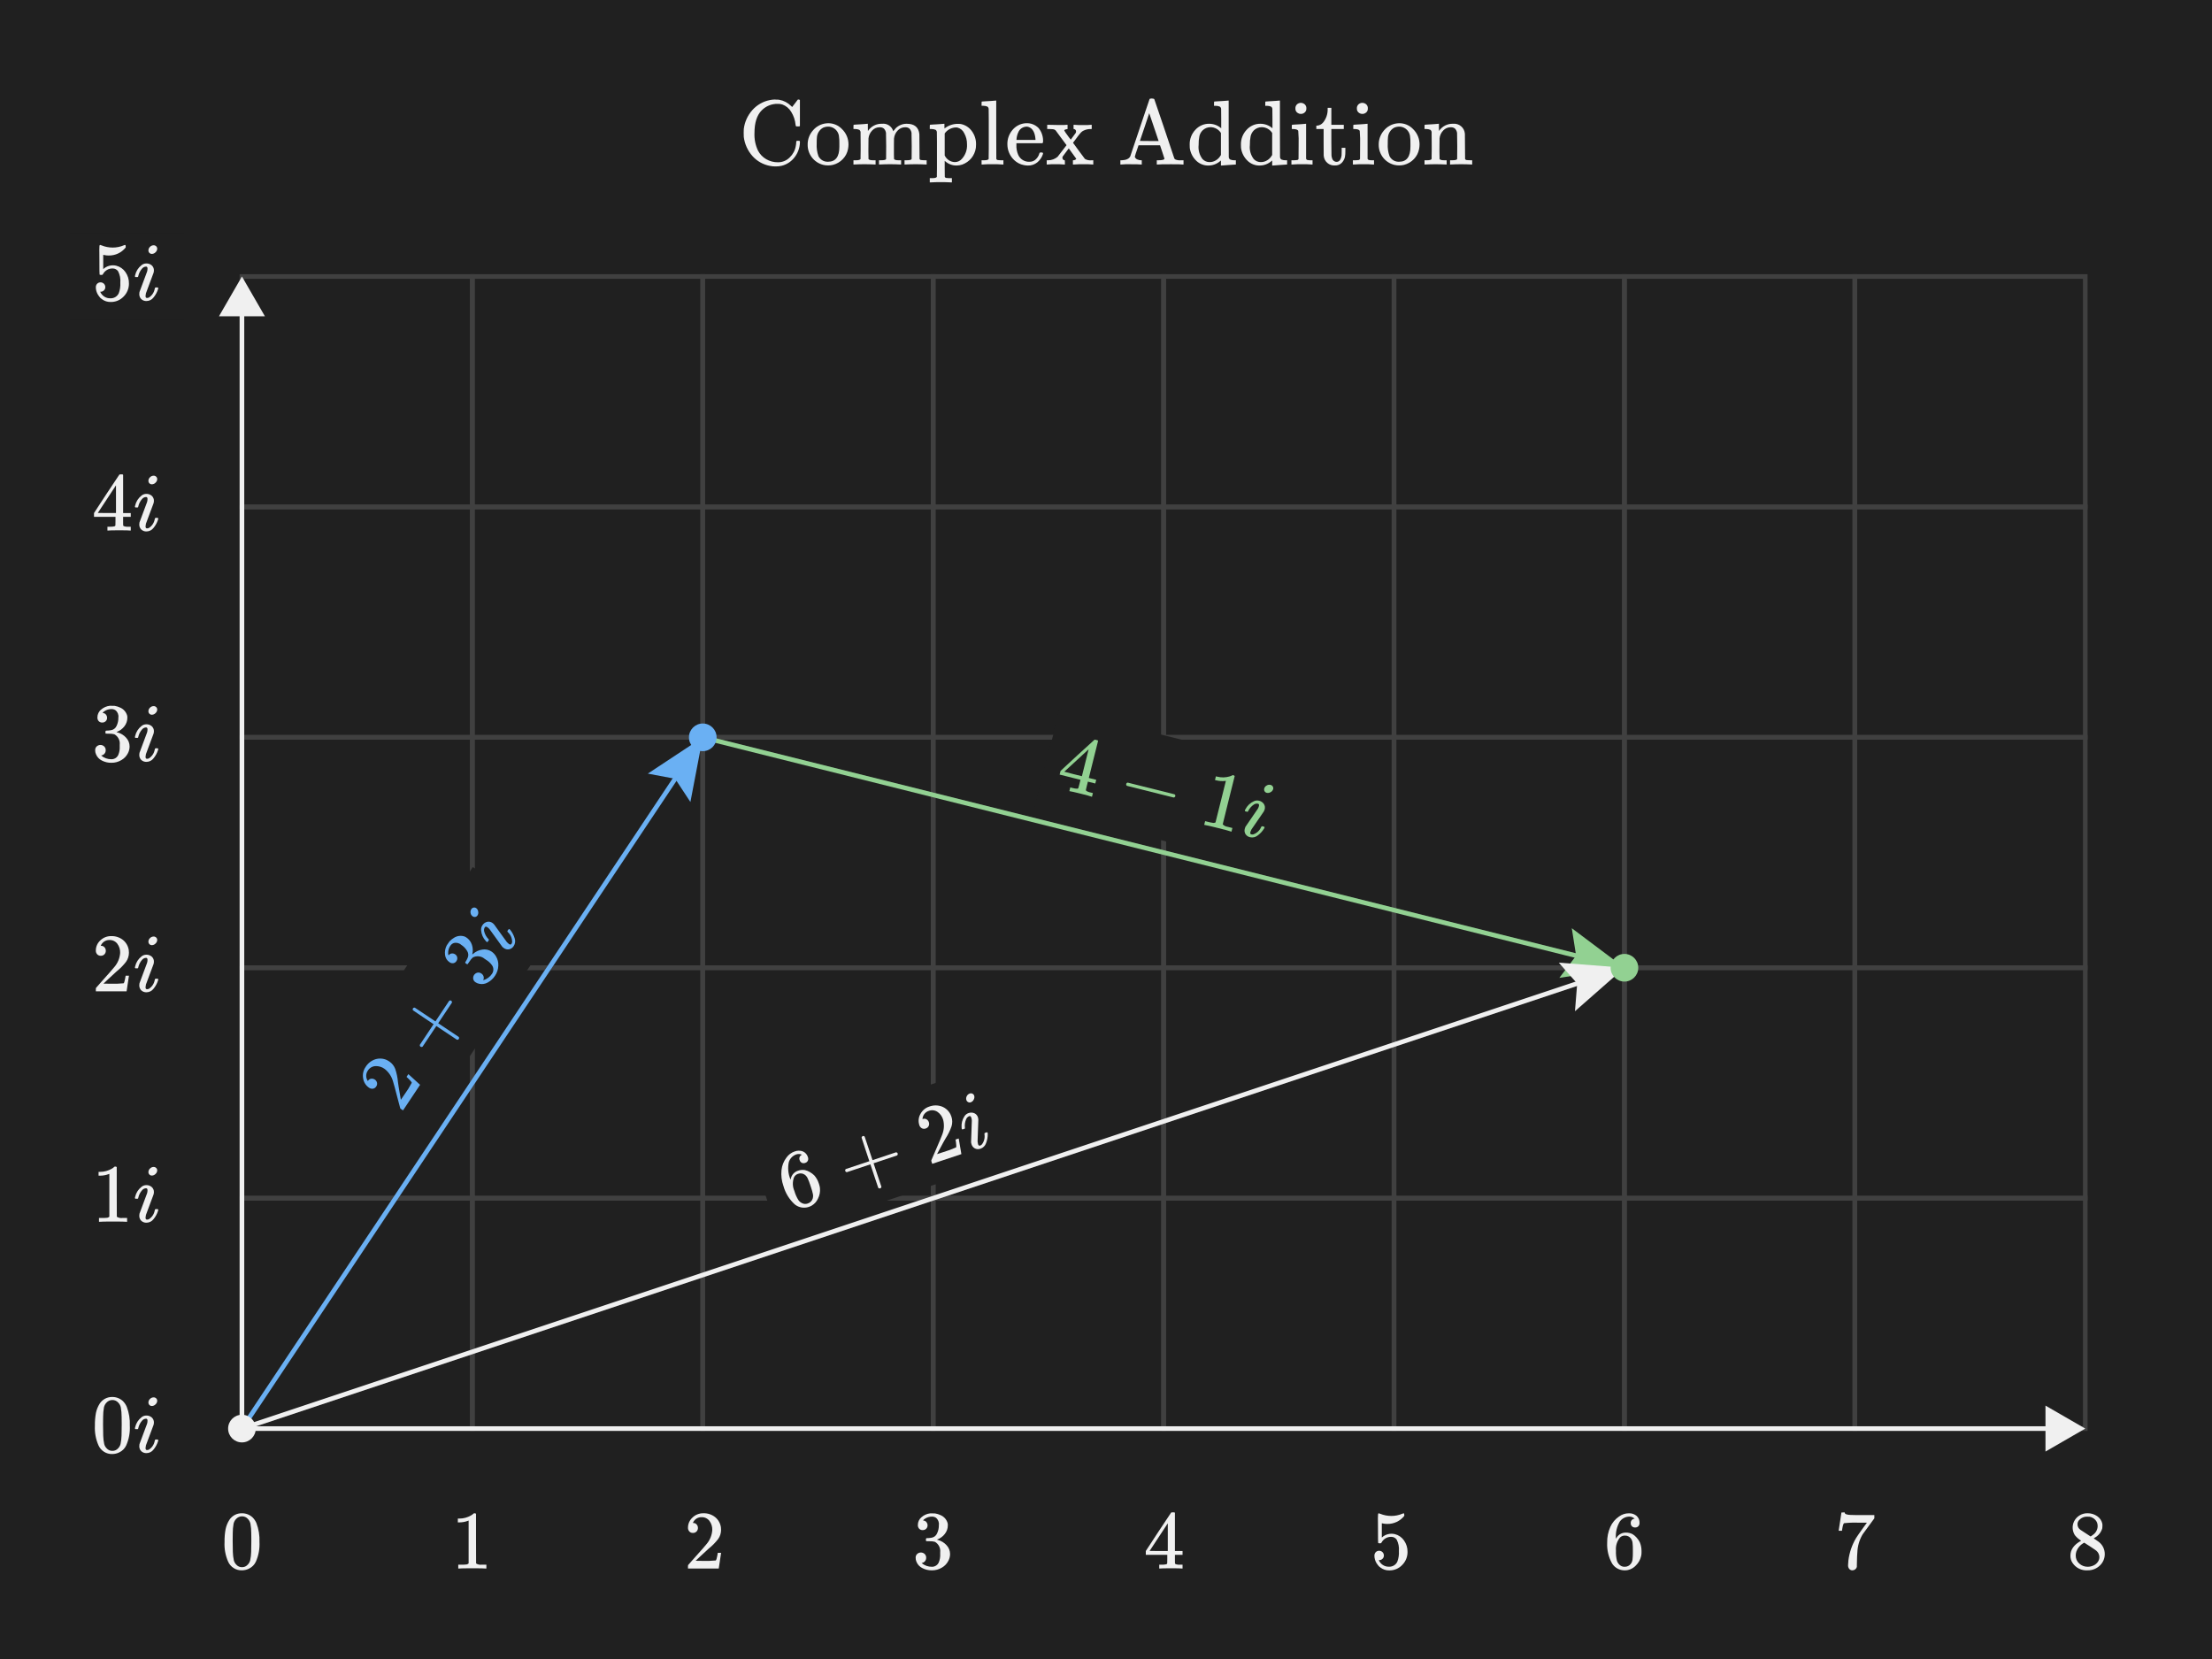 <svg width="480" height="360" viewBox="0 0 480 360" fill="none" xmlns="http://www.w3.org/2000/svg">
<rect x="0" y="0" width="480" height="360" fill="#808080" stroke="none"/>
<g clip-path="url(#clip0_1_3164)">
<path d="M480 0H0V360H480V0Z" fill="#202020"/>
<path d="M352.5 260H302.5V310H352.5V260Z" stroke="#404040" stroke-miterlimit="10"/>
<path d="M352.5 210H302.5V260H352.5V210Z" stroke="#404040" stroke-miterlimit="10"/>
<path d="M352.5 160H302.5V210H352.5V160Z" stroke="#404040" stroke-miterlimit="10"/>
<path d="M402.5 260H352.5V310H402.5V260Z" stroke="#404040" stroke-miterlimit="10"/>
<path d="M402.5 210H352.5V260H402.5V210Z" stroke="#404040" stroke-miterlimit="10"/>
<path d="M402.5 160H352.5V210H402.5V160Z" stroke="#404040" stroke-miterlimit="10"/>
<path d="M452.5 260H402.5V310H452.5V260Z" stroke="#404040" stroke-miterlimit="10"/>
<path d="M452.5 210H402.5V260H452.5V210Z" stroke="#404040" stroke-miterlimit="10"/>
<path d="M452.5 160H402.5V210H452.5V160Z" stroke="#404040" stroke-miterlimit="10"/>
<path d="M302.5 260H252.5V310H302.5V260Z" stroke="#404040" stroke-miterlimit="10"/>
<path d="M302.5 210H252.5V260H302.5V210Z" stroke="#404040" stroke-miterlimit="10"/>
<path d="M302.5 160H252.5V210H302.5V160Z" stroke="#404040" stroke-miterlimit="10"/>
<path d="M252.5 260H202.5V310H252.5V260Z" stroke="#404040" stroke-miterlimit="10"/>
<path d="M252.5 210H202.5V260H252.5V210Z" stroke="#404040" stroke-miterlimit="10"/>
<path d="M252.5 160H202.5V210H252.5V160Z" stroke="#404040" stroke-miterlimit="10"/>
<path d="M202.5 260H152.5V310H202.5V260Z" stroke="#404040" stroke-miterlimit="10"/>
<path d="M202.5 210H152.5V260H202.5V210Z" stroke="#404040" stroke-miterlimit="10"/>
<path d="M202.5 160H152.5V210H202.5V160Z" stroke="#404040" stroke-miterlimit="10"/>
<path d="M152.5 260H102.5V310H152.5V260Z" stroke="#404040" stroke-miterlimit="10"/>
<path d="M152.5 210H102.5V260H152.5V210Z" stroke="#404040" stroke-miterlimit="10"/>
<path d="M152.5 160H102.5V210H152.5V160Z" stroke="#404040" stroke-miterlimit="10"/>
<path d="M102.5 260H52.5V310H102.5V260Z" stroke="#404040" stroke-miterlimit="10"/>
<path d="M102.5 210H52.5V260H102.5V210Z" stroke="#404040" stroke-miterlimit="10"/>
<path d="M102.5 160H52.5V210H102.5V160Z" stroke="#404040" stroke-miterlimit="10"/>
<path d="M352.5 110H302.5V160H352.5V110Z" stroke="#404040" stroke-miterlimit="10"/>
<path d="M402.5 110H352.5V160H402.5V110Z" stroke="#404040" stroke-miterlimit="10"/>
<path d="M452.5 110H402.5V160H452.5V110Z" stroke="#404040" stroke-miterlimit="10"/>
<path d="M302.5 110H252.5V160H302.5V110Z" stroke="#404040" stroke-miterlimit="10"/>
<path d="M252.5 110H202.5V160H252.5V110Z" stroke="#404040" stroke-miterlimit="10"/>
<path d="M202.5 110H152.5V160H202.5V110Z" stroke="#404040" stroke-miterlimit="10"/>
<path d="M152.5 110H102.5V160H152.5V110Z" stroke="#404040" stroke-miterlimit="10"/>
<path d="M102.5 110H52.5V160H102.5V110Z" stroke="#404040" stroke-miterlimit="10"/>
<path d="M352.5 60H302.5V110H352.5V60Z" stroke="#404040" stroke-miterlimit="10"/>
<path d="M402.5 60H352.5V110H402.5V60Z" stroke="#404040" stroke-miterlimit="10"/>
<path d="M452.5 60H402.5V110H452.5V60Z" stroke="#404040" stroke-miterlimit="10"/>
<path d="M302.5 60H252.5V110H302.5V60Z" stroke="#404040" stroke-miterlimit="10"/>
<path d="M252.5 60H202.5V110H252.5V60Z" stroke="#404040" stroke-miterlimit="10"/>
<path d="M202.5 60H152.5V110H202.5V60Z" stroke="#404040" stroke-miterlimit="10"/>
<path d="M152.5 60H102.5V110H152.5V60Z" stroke="#404040" stroke-miterlimit="10"/>
<path d="M102.5 60H52.5V110H102.5V60Z" stroke="#404040" stroke-miterlimit="10"/>
<path d="M52.5 310H445.324" stroke="#F0F0F0" stroke-miterlimit="10"/>
<path d="M443.865 314.986L452.5 310L443.865 305.014V314.986Z" fill="#F0F0F0"/>
<path d="M52.5 67.176V310" stroke="#F0F0F0" stroke-miterlimit="10"/>
<path d="M47.514 68.635L52.5 60L57.486 68.635H47.514Z" fill="#F0F0F0"/>
<path d="M310 324.739H295V343.739H310V324.739Z" fill="#202020"/>
<path d="M260 324.739H245V343.739H260V324.739Z" fill="#202020"/>
<path d="M210 324.739H195V343.739H210V324.739Z" fill="#202020"/>
<path d="M160 324.739H145V343.739H160V324.739Z" fill="#202020"/>
<path d="M102.593 188.147L71.407 234.926L89.909 247.261L121.095 200.482L102.593 188.147Z" fill="#202020"/>
<path d="M110 324.739H95V343.739H110V324.739Z" fill="#202020"/>
<path d="M60 324.739H45V343.739H60V324.739Z" fill="#202020"/>
<path d="M40 250.5H15V269.5H40V250.5Z" fill="#202020"/>
<path d="M40 300.5H15V319.5H40V300.5Z" fill="#202020"/>
<path d="M40 200.5H15V219.5H40V200.5Z" fill="#202020"/>
<path d="M40 150.5H15V169.5H40V150.5Z" fill="#202020"/>
<path d="M40 100.5H15V119.5H40V100.5Z" fill="#202020"/>
<path d="M40 50.5H15V69.5H40V50.5Z" fill="#202020"/>
<path d="M52.5 310L147.533 167.451" stroke="#6AB0F3" stroke-miterlimit="10"/>
<path d="M149.818 174.037L146.505 168.993L140.574 167.875L152.5 160L149.818 174.037Z" fill="#6AB0F3"/>
<path d="M152.5 160L343.813 207.828" stroke="#92D192" stroke-miterlimit="10"/>
<path d="M338.378 212.195L342.015 207.379L341.073 201.418L352.5 210L338.378 212.195Z" fill="#92D192"/>
<path d="M152.5 163C154.157 163 155.5 161.657 155.5 160C155.5 158.343 154.157 157 152.5 157C150.843 157 149.5 158.343 149.5 160C149.5 161.657 150.843 163 152.5 163Z" fill="#6AB0F3"/>
<path d="M52.5 310L344.005 212.832" stroke="#F0F0F0" stroke-miterlimit="10"/>
<path d="M341.765 219.434L342.247 213.418L338.252 208.894L352.5 210L341.765 219.434Z" fill="#F0F0F0"/>
<path d="M352.5 213C354.157 213 355.5 211.657 355.5 210C355.5 208.343 354.157 207 352.5 207C350.843 207 349.5 208.343 349.5 210C349.5 211.657 350.843 213 352.5 213Z" fill="#92D192"/>
<path d="M52.5 313C54.157 313 55.5 311.657 55.5 310C55.5 308.343 54.157 307 52.5 307C50.843 307 49.5 308.343 49.5 310C49.5 311.657 50.843 313 52.5 313Z" fill="#F0F0F0"/>
<path d="M81.634 235.768C81.482 236.026 81.222 236.201 80.926 236.247C80.637 236.287 80.344 236.215 80.106 236.047C79.397 235.583 78.922 234.838 78.8 234C78.642 233.139 78.833 232.25 79.331 231.53C79.817 230.74 80.568 230.148 81.45 229.86C82.281 229.605 83.176 229.666 83.964 230.033C84.141 230.123 84.312 230.224 84.478 230.333C85.062 230.725 85.51 231.288 85.761 231.945C86.074 232.864 86.273 233.818 86.355 234.786C86.425 235.353 86.552 236.159 86.735 237.203L86.985 238.646L87.759 237.517C88.349 236.705 88.881 235.853 89.351 234.966C89.368 234.919 89.296 234.8 89.136 234.606C88.86 234.294 88.567 233.998 88.258 233.718L88.212 233.688L88.612 233.088L88.657 233.118L91.118 235.364L91.163 235.394L87.46 240.95L87.177 240.761C87.054 240.694 86.945 240.606 86.853 240.501C86.849 240.485 86.654 239.749 86.268 238.294C85.785 236.401 85.451 235.169 85.268 234.6C84.956 233.538 84.315 232.603 83.436 231.93C82.855 231.513 82.15 231.306 81.436 231.343C80.762 231.39 80.153 231.763 79.806 232.343C79.42 232.913 79.36 233.644 79.646 234.27C79.672 234.316 79.708 234.383 79.751 234.47C79.766 234.506 79.786 234.54 79.811 234.57C79.822 234.576 79.843 234.555 79.876 234.505C80.023 234.267 80.272 234.11 80.55 234.078C80.825 234.041 81.104 234.108 81.333 234.265C81.573 234.417 81.743 234.659 81.806 234.936C81.872 235.225 81.809 235.529 81.634 235.768Z" fill="#6AB0F3"/>
<path d="M91.264 227.132C91.132 227.041 91.069 226.879 91.104 226.723L94.09 222.244L91.844 220.744L89.608 219.232C89.542 219.102 89.54 218.949 89.602 218.818C89.698 218.684 89.868 218.624 90.027 218.668L94.488 221.643L97.465 217.179C97.624 217.046 97.862 217.067 97.995 217.227C98.077 217.325 98.103 217.457 98.065 217.579L95.088 222.042L99.551 225.017C99.677 225.187 99.642 225.427 99.472 225.553C99.38 225.621 99.262 225.645 99.151 225.617L94.689 222.642L91.7 227.122C91.57 227.213 91.398 227.217 91.264 227.132Z" fill="#6AB0F3"/>
<path d="M99.047 208.545C98.901 208.793 98.653 208.964 98.369 209.012C98.081 209.05 97.79 208.976 97.555 208.805C96.996 208.442 96.634 207.842 96.573 207.178C96.486 206.486 96.611 205.785 96.93 205.165L97.08 204.941C97.313 204.592 97.465 204.375 97.533 204.292C97.821 203.981 98.153 203.714 98.518 203.498C99.183 203.073 100.001 202.964 100.754 203.198C100.909 203.251 101.055 203.327 101.189 203.422C101.767 203.799 102.196 204.364 102.404 205.022C102.624 205.679 102.653 206.385 102.486 207.057C102.475 207.12 102.486 207.13 102.531 207.087C102.583 207.051 102.631 207.011 102.676 206.967C103.234 206.479 103.922 206.164 104.656 206.058C105.352 205.938 106.068 206.089 106.656 206.482C107.068 206.757 107.408 207.125 107.65 207.557C108.007 208.167 108.175 208.869 108.133 209.575C108.103 210.346 107.857 211.093 107.422 211.73C107.026 212.348 106.479 212.855 105.833 213.202C105.284 213.515 104.64 213.616 104.021 213.487C103.721 213.438 103.436 213.322 103.187 213.148C102.923 212.987 102.741 212.72 102.687 212.416C102.592 211.797 102.989 211.21 103.598 211.066C103.895 211.006 104.204 211.071 104.452 211.246C104.671 211.385 104.836 211.595 104.921 211.84C105.004 212.082 104.998 212.346 104.902 212.584L104.861 212.709C105.648 212.485 106.327 211.985 106.774 211.3C107.139 210.77 107.153 210.073 106.808 209.529C106.462 209.012 106.003 208.58 105.466 208.265L105.166 208.065C104.459 207.458 103.457 207.335 102.625 207.755C102.346 207.999 102.105 208.284 101.91 208.599L101.475 209.218L101.417 209.243C101.322 209.22 101.233 209.175 101.157 209.113C101.037 209.033 100.971 208.968 100.957 208.913C100.946 208.88 100.948 208.845 100.962 208.813C101.154 208.521 101.321 208.214 101.462 207.894C101.696 207.415 101.669 206.849 101.39 206.394C101.065 205.829 100.607 205.352 100.055 205.006C99.603 204.609 98.976 204.478 98.403 204.662C98.124 204.777 97.888 204.974 97.724 205.227C97.4 205.691 97.234 206.247 97.249 206.813C97.243 206.88 97.246 206.947 97.257 207.013C97.266 207.081 97.282 207.148 97.304 207.213L97.333 207.298C97.368 207.271 97.402 207.243 97.433 207.213C97.586 207.026 97.812 206.913 98.053 206.901C98.307 206.878 98.561 206.944 98.771 207.088C99.001 207.236 99.161 207.471 99.213 207.74C99.272 208.02 99.211 208.311 99.047 208.545Z" fill="#6AB0F3"/>
<path d="M102.557 198.835C102.321 198.672 102.162 198.419 102.118 198.135C102.05 197.843 102.106 197.536 102.272 197.286C102.381 197.113 102.556 196.991 102.756 196.949C102.955 196.903 103.164 196.943 103.331 197.061C103.566 197.232 103.722 197.492 103.761 197.78C103.834 198.074 103.783 198.384 103.62 198.639C103.513 198.81 103.339 198.93 103.141 198.969C102.936 199.007 102.725 198.958 102.557 198.835ZM111.479 205.28C111.262 205.638 110.911 205.895 110.504 205.994C110.096 206.076 109.671 205.982 109.336 205.735C109.217 205.663 109.108 205.576 109.012 205.475C108.993 205.461 108.529 204.82 107.622 203.553C106.715 202.286 106.251 201.645 106.231 201.63C106.091 201.462 105.926 201.316 105.743 201.197C105.503 201.037 105.326 201.041 105.213 201.211L105.193 201.241C105.028 201.518 104.986 201.851 105.078 202.16C105.24 202.781 105.564 203.347 106.017 203.802C106.034 203.816 106.049 203.834 106.06 203.853C106.072 203.869 106.082 203.886 106.09 203.905C106.091 203.917 106.093 203.93 106.096 203.942C106.098 203.965 106.091 203.987 106.077 204.005C106.06 204.029 106.046 204.052 106.032 204.072L105.952 204.192L105.812 204.402C105.749 204.423 105.681 204.423 105.618 204.402C105.552 204.347 105.492 204.285 105.438 204.218C104.835 203.581 104.468 202.756 104.398 201.882C104.361 201.503 104.455 201.122 104.664 200.803C104.89 200.434 105.247 200.163 105.664 200.044C106.075 199.939 106.512 200.024 106.854 200.274C107.004 200.38 107.138 200.506 107.254 200.648C107.267 200.672 107.728 201.311 108.636 202.566L110 204.447C110.13 204.592 110.274 204.724 110.43 204.841C110.68 205.007 110.861 205.006 110.974 204.841C111.063 204.712 111.118 204.563 111.133 204.407C111.138 203.621 110.819 202.868 110.25 202.325C110.182 202.264 110.129 202.188 110.095 202.103C110.119 202.005 110.165 201.913 110.23 201.836C110.27 201.773 110.314 201.712 110.362 201.654C110.407 201.59 110.496 201.575 110.56 201.62C110.567 201.625 110.573 201.63 110.579 201.636C110.642 201.686 110.698 201.745 110.744 201.811C111.169 202.345 111.488 202.956 111.683 203.611C111.876 204.169 111.803 204.784 111.483 205.28H111.479Z" fill="#6AB0F3"/>
<path d="M105.346 340.365C105.142 340.328 104.188 340.31 102.484 340.311C100.804 340.311 99.862 340.329 99.658 340.365H99.442V339.536H99.91C100.361 339.549 100.812 339.531 101.26 339.483C101.418 339.442 101.565 339.368 101.692 339.267V329.96C101.641 329.97 101.592 329.988 101.548 330.015C100.955 330.238 100.327 330.354 99.694 330.356H99.352V329.528H99.694C100.58 329.527 101.449 329.291 102.214 328.845C102.418 328.733 102.606 328.594 102.772 328.431C102.796 328.395 102.872 328.376 102.988 328.376C103.1 328.373 103.209 328.412 103.294 328.484V333.866L103.312 339.266C103.658 339.492 104.072 339.587 104.482 339.536H105.544V340.364L105.346 340.365Z" fill="#F0F0F0"/>
<path d="M49.756 329.834C50.356 328.9 51.4 328.347 52.51 328.376C53.364 328.369 54.187 328.692 54.81 329.276C55.161 329.628 55.442 330.043 55.638 330.5C56.136 331.807 56.362 333.202 56.304 334.6C56.382 336.063 56.117 337.524 55.53 338.866C55.229 339.527 54.707 340.061 54.054 340.378C53.581 340.622 53.057 340.752 52.524 340.757C51.225 340.807 50.026 340.059 49.5 338.87C48.913 337.528 48.648 336.067 48.726 334.604C48.709 333.678 48.785 332.752 48.95 331.841C49.096 331.129 49.369 330.449 49.756 329.834ZM53.806 329.618C53.486 329.247 53.018 329.036 52.528 329.042C52.032 329.037 51.558 329.247 51.228 329.618C50.961 329.9 50.775 330.248 50.688 330.626C50.565 331.303 50.504 331.991 50.508 332.679C50.508 332.75 50.508 332.985 50.499 333.379C50.49 333.773 50.49 334.106 50.49 334.369C50.49 335.522 50.502 336.326 50.526 336.781C50.544 337.389 50.616 337.995 50.742 338.59C50.834 338.948 51.02 339.274 51.282 339.535C51.595 339.891 52.05 340.089 52.524 340.075C52.992 340.086 53.441 339.888 53.748 339.535C54.01 339.275 54.197 338.948 54.288 338.59C54.414 337.995 54.486 337.389 54.504 336.781C54.528 336.325 54.54 335.521 54.54 334.369C54.54 334.106 54.537 333.776 54.531 333.379C54.525 332.984 54.522 332.749 54.522 332.679C54.526 331.991 54.466 331.303 54.342 330.626C54.255 330.248 54.069 329.9 53.802 329.618H53.806Z" fill="#F0F0F0"/>
<path d="M27.383 265.125C27.179 265.089 26.225 265.071 24.521 265.072C22.841 265.072 21.899 265.09 21.695 265.125H21.48V264.3H21.948C22.399 264.312 22.85 264.294 23.298 264.247C23.456 264.206 23.603 264.132 23.73 264.031V254.724C23.679 254.734 23.63 254.752 23.586 254.779C22.993 255.002 22.365 255.118 21.732 255.12H21.39V254.292H21.732C22.618 254.291 23.487 254.055 24.252 253.609C24.456 253.497 24.644 253.358 24.81 253.195C24.834 253.159 24.91 253.14 25.026 253.14C25.138 253.137 25.247 253.176 25.332 253.248V258.63L25.35 264.03C25.696 264.256 26.11 264.351 26.52 264.3H27.582V265.128L27.383 265.125Z" fill="#F0F0F0"/>
<path d="M31.793 265.324C31.375 265.342 30.967 265.193 30.659 264.91C30.364 264.615 30.207 264.21 30.227 263.793C30.221 263.654 30.233 263.515 30.264 263.379C30.264 263.356 30.54 262.615 31.091 261.157C31.642 259.699 31.918 258.958 31.919 258.933C31.982 258.723 32.012 258.505 32.009 258.286C32.009 257.997 31.907 257.853 31.703 257.853H31.667C31.345 257.869 31.045 258.019 30.839 258.267C30.412 258.746 30.12 259.33 29.993 259.959C29.991 259.981 29.985 260.003 29.976 260.023C29.969 260.042 29.96 260.06 29.948 260.077L29.921 260.103C29.903 260.117 29.881 260.124 29.858 260.121H29.381C29.31 260.049 29.273 259.995 29.273 259.959C29.283 259.873 29.301 259.789 29.327 259.707C29.523 258.852 30.006 258.09 30.695 257.547C30.99 257.306 31.358 257.173 31.739 257.169C32.173 257.153 32.598 257.301 32.928 257.583C33.244 257.866 33.417 258.276 33.4 258.7C33.395 258.883 33.365 259.065 33.31 259.24C33.297 259.264 33.021 260.002 32.481 261.453L31.671 263.631C31.623 263.82 31.592 264.013 31.581 264.207C31.581 264.507 31.683 264.657 31.887 264.657C32.044 264.66 32.199 264.623 32.337 264.549C32.994 264.117 33.443 263.433 33.579 262.659C33.592 262.568 33.626 262.482 33.679 262.407C33.775 262.372 33.878 262.359 33.979 262.371C34.054 262.369 34.129 262.372 34.203 262.38C34.241 262.383 34.276 262.399 34.303 262.425C34.331 262.461 34.344 262.506 34.339 262.551C34.332 262.631 34.314 262.71 34.285 262.785C34.075 263.436 33.742 264.041 33.304 264.567C32.945 265.04 32.387 265.319 31.793 265.324ZM32.207 254.324C32.212 254.036 32.336 253.762 32.549 253.568C32.754 253.349 33.041 253.225 33.341 253.225C33.546 253.22 33.745 253.298 33.891 253.442C34.039 253.582 34.121 253.778 34.115 253.982C34.103 254.272 33.973 254.545 33.755 254.738C33.552 254.961 33.265 255.091 32.963 255.097C32.761 255.103 32.565 255.025 32.423 254.881C32.278 254.733 32.2 254.533 32.207 254.326V254.324Z" fill="#F0F0F0"/>
<path d="M21.623 304.6C22.223 303.666 23.267 303.113 24.377 303.142C25.231 303.136 26.054 303.458 26.677 304.042C27.027 304.394 27.308 304.809 27.504 305.266C28.002 306.573 28.229 307.968 28.17 309.366C28.248 310.829 27.983 312.29 27.396 313.632C27.095 314.292 26.573 314.827 25.92 315.143C25.447 315.388 24.923 315.518 24.39 315.522C23.09 315.572 21.891 314.823 21.366 313.632C20.779 312.29 20.515 310.829 20.593 309.366C20.576 308.44 20.651 307.514 20.817 306.602C20.964 305.892 21.237 305.214 21.623 304.6ZM25.673 304.384C25.356 304.011 24.89 303.797 24.4 303.8C23.904 303.795 23.43 304.005 23.1 304.376C22.833 304.658 22.646 305.006 22.56 305.384C22.436 306.061 22.375 306.749 22.379 307.437C22.379 307.508 22.376 307.742 22.37 308.137C22.364 308.532 22.361 308.864 22.361 309.127C22.361 310.279 22.373 311.083 22.398 311.539C22.416 312.147 22.488 312.753 22.613 313.348C22.705 313.706 22.891 314.032 23.153 314.293C23.467 314.648 23.922 314.846 24.396 314.833C24.864 314.843 25.312 314.646 25.619 314.293C25.881 314.033 26.068 313.706 26.159 313.348C26.284 312.753 26.357 312.147 26.375 311.539C26.399 311.083 26.411 310.279 26.411 309.127C26.411 308.86 26.408 308.53 26.402 308.137C26.396 307.737 26.394 307.507 26.394 307.437C26.397 306.749 26.337 306.061 26.213 305.384C26.127 305.006 25.94 304.658 25.673 304.376V304.384Z" fill="#F0F0F0"/>
<path d="M31.793 315.324C31.375 315.342 30.967 315.193 30.659 314.91C30.364 314.615 30.207 314.21 30.227 313.793C30.221 313.654 30.233 313.515 30.264 313.379C30.264 313.356 30.54 312.615 31.091 311.157C31.642 309.699 31.918 308.958 31.919 308.933C31.982 308.723 32.012 308.505 32.009 308.286C32.009 307.997 31.907 307.853 31.703 307.853H31.667C31.345 307.869 31.045 308.019 30.839 308.267C30.412 308.746 30.12 309.33 29.993 309.959C29.991 309.981 29.985 310.003 29.976 310.023C29.969 310.042 29.96 310.06 29.948 310.077L29.921 310.103C29.903 310.117 29.881 310.124 29.858 310.121H29.381C29.31 310.049 29.273 309.995 29.273 309.959C29.283 309.873 29.301 309.789 29.327 309.707C29.523 308.852 30.006 308.09 30.695 307.547C30.99 307.306 31.358 307.173 31.739 307.169C32.173 307.153 32.598 307.301 32.928 307.583C33.244 307.866 33.417 308.276 33.4 308.7C33.395 308.883 33.365 309.065 33.31 309.24C33.297 309.264 33.021 310.002 32.481 311.453L31.671 313.631C31.623 313.82 31.592 314.013 31.581 314.207C31.581 314.507 31.683 314.657 31.887 314.657C32.044 314.66 32.199 314.623 32.337 314.549C32.994 314.117 33.443 313.433 33.579 312.659C33.592 312.568 33.627 312.482 33.679 312.407C33.775 312.372 33.878 312.359 33.979 312.371C34.054 312.369 34.129 312.372 34.203 312.38C34.241 312.383 34.276 312.399 34.303 312.425C34.331 312.461 34.344 312.506 34.339 312.551C34.332 312.631 34.314 312.71 34.285 312.785C34.075 313.436 33.742 314.041 33.304 314.567C32.945 315.04 32.387 315.319 31.793 315.324ZM32.207 304.324C32.212 304.036 32.336 303.762 32.549 303.568C32.754 303.349 33.041 303.225 33.341 303.225C33.546 303.22 33.745 303.298 33.891 303.442C34.039 303.582 34.121 303.778 34.115 303.982C34.103 304.272 33.973 304.545 33.755 304.738C33.552 304.961 33.265 305.091 32.963 305.097C32.761 305.103 32.565 305.025 32.423 304.881C32.278 304.733 32.2 304.533 32.207 304.326V304.324Z" fill="#F0F0F0"/>
<path d="M21.875 207.4C21.576 207.415 21.286 207.296 21.083 207.076C20.89 206.858 20.787 206.575 20.795 206.284C20.788 205.437 21.145 204.627 21.776 204.061C22.405 203.453 23.25 203.119 24.125 203.134C25.052 203.099 25.962 203.396 26.69 203.971C27.363 204.52 27.809 205.299 27.941 206.158C27.964 206.355 27.976 206.553 27.978 206.752C27.975 207.455 27.755 208.14 27.348 208.714C26.756 209.484 26.072 210.179 25.313 210.784C24.881 211.156 24.281 211.708 23.513 212.44L22.451 213.448L23.819 213.465C24.822 213.505 25.826 213.475 26.825 213.375C26.873 213.364 26.933 213.238 27.005 212.997C27.111 212.594 27.195 212.186 27.257 211.774V211.719H27.977V211.774L27.477 215.068V215.121H20.8V214.78C20.788 214.641 20.8 214.501 20.836 214.366C20.848 214.354 21.352 213.784 22.349 212.656C23.656 211.203 24.495 210.243 24.868 209.776C25.579 208.927 26.001 207.875 26.074 206.77C26.099 206.055 25.88 205.354 25.453 204.78C25.039 204.246 24.391 203.947 23.716 203.98C23.028 203.976 22.387 204.33 22.024 204.915C22 204.963 21.964 205.03 21.916 205.115C21.893 205.148 21.875 205.185 21.862 205.223C21.862 205.236 21.892 205.241 21.952 205.241C22.232 205.232 22.501 205.352 22.681 205.566C22.865 205.775 22.964 206.044 22.96 206.322C22.966 206.606 22.858 206.881 22.66 207.086C22.456 207.299 22.17 207.413 21.875 207.4Z" fill="#F0F0F0"/>
<path d="M31.793 215.323C31.375 215.341 30.967 215.192 30.659 214.909C30.364 214.615 30.207 214.209 30.227 213.793C30.221 213.654 30.233 213.515 30.264 213.379C30.264 213.355 30.54 212.614 31.091 211.156C31.642 209.698 31.918 208.957 31.919 208.932C31.982 208.722 32.012 208.504 32.009 208.285C32.009 207.997 31.907 207.853 31.703 207.852H31.667C31.345 207.869 31.045 208.019 30.839 208.266C30.413 208.746 30.121 209.33 29.993 209.959C29.991 209.981 29.985 210.002 29.976 210.022C29.969 210.041 29.96 210.059 29.948 210.076L29.921 210.102C29.903 210.117 29.881 210.123 29.858 210.121H29.381C29.31 210.049 29.273 209.995 29.273 209.959C29.283 209.873 29.301 209.789 29.327 209.707C29.523 208.852 30.006 208.09 30.695 207.547C30.99 207.306 31.358 207.172 31.739 207.169C32.173 207.153 32.598 207.301 32.928 207.583C33.245 207.866 33.418 208.276 33.4 208.7C33.395 208.883 33.365 209.065 33.31 209.24C33.297 209.265 33.021 210.003 32.481 211.454L31.671 213.632C31.622 213.821 31.592 214.014 31.581 214.208C31.581 214.508 31.683 214.658 31.887 214.658C32.044 214.661 32.199 214.623 32.337 214.55C32.994 214.118 33.443 213.434 33.579 212.66C33.592 212.569 33.626 212.483 33.679 212.408C33.775 212.372 33.878 212.36 33.979 212.372C34.054 212.37 34.129 212.372 34.203 212.38C34.282 212.383 34.344 212.449 34.341 212.528C34.341 212.536 34.34 212.543 34.338 212.551C34.331 212.631 34.313 212.711 34.284 212.786C34.074 213.437 33.741 214.042 33.303 214.568C32.943 215.04 32.386 215.318 31.793 215.323ZM32.207 204.323C32.212 204.035 32.336 203.761 32.549 203.567C32.754 203.348 33.041 203.224 33.341 203.224C33.546 203.22 33.744 203.298 33.891 203.441C34.039 203.581 34.121 203.777 34.115 203.981C34.103 204.272 33.973 204.545 33.755 204.737C33.552 204.961 33.265 205.091 32.963 205.097C32.761 205.102 32.566 205.024 32.423 204.881C32.278 204.732 32.2 204.531 32.207 204.323Z" fill="#F0F0F0"/>
<path d="M22.182 156.791C21.894 156.806 21.614 156.694 21.416 156.485C21.225 156.266 21.126 155.983 21.138 155.693C21.129 155.026 21.428 154.391 21.948 153.973C22.475 153.517 23.128 153.232 23.82 153.155H24.09C24.51 153.155 24.774 153.161 24.882 153.172C25.3 153.24 25.706 153.367 26.088 153.55C26.811 153.867 27.357 154.486 27.582 155.243C27.623 155.401 27.641 155.565 27.636 155.728C27.643 156.418 27.411 157.09 26.979 157.628C26.555 158.177 25.984 158.593 25.332 158.828C25.272 158.852 25.272 158.87 25.332 158.881C25.39 158.904 25.451 158.922 25.512 158.935C26.228 159.129 26.872 159.526 27.366 160.079C27.852 160.592 28.123 161.272 28.122 161.979C28.122 162.474 28.004 162.961 27.78 163.402C27.47 164.037 26.978 164.566 26.367 164.922C25.709 165.324 24.951 165.532 24.18 165.522C23.447 165.537 22.722 165.365 22.074 165.022C21.509 164.739 21.068 164.258 20.832 163.672C20.707 163.395 20.645 163.094 20.652 162.79C20.64 162.482 20.761 162.183 20.985 161.97C21.447 161.548 22.157 161.551 22.614 161.979C22.829 162.193 22.947 162.487 22.938 162.79C22.944 163.05 22.861 163.303 22.704 163.51C22.549 163.715 22.325 163.856 22.074 163.91L21.948 163.946C22.57 164.476 23.363 164.764 24.18 164.756C24.824 164.766 25.411 164.39 25.673 163.802C25.911 163.227 26.016 162.605 25.98 161.984V161.624C26.093 160.699 25.638 159.797 24.827 159.338C24.469 159.242 24.098 159.199 23.727 159.212L22.971 159.194L22.916 159.158C22.884 159.066 22.871 158.967 22.88 158.87C22.868 158.776 22.887 158.681 22.935 158.6C22.957 158.571 22.989 158.552 23.025 158.546C23.375 158.546 23.724 158.515 24.069 158.456C24.597 158.384 25.052 158.048 25.275 157.564C25.565 156.981 25.707 156.335 25.689 155.684C25.769 155.088 25.53 154.493 25.059 154.118C24.808 153.951 24.513 153.863 24.212 153.866C23.646 153.855 23.091 154.025 22.628 154.351C22.57 154.384 22.516 154.423 22.467 154.469C22.414 154.515 22.366 154.566 22.323 154.622L22.269 154.693C22.31 154.708 22.352 154.72 22.395 154.729C22.634 154.755 22.852 154.879 22.995 155.072C23.155 155.27 23.24 155.518 23.238 155.772C23.243 156.046 23.135 156.311 22.938 156.502C22.736 156.697 22.463 156.801 22.182 156.791Z" fill="#F0F0F0"/>
<path d="M31.793 165.323C31.375 165.341 30.967 165.192 30.659 164.909C30.364 164.615 30.207 164.209 30.227 163.793C30.221 163.654 30.233 163.515 30.264 163.379C30.264 163.355 30.54 162.614 31.091 161.156C31.642 159.698 31.918 158.957 31.919 158.932C31.982 158.722 32.012 158.504 32.009 158.285C32.009 157.997 31.907 157.853 31.703 157.852H31.667C31.345 157.869 31.045 158.019 30.839 158.266C30.413 158.746 30.121 159.33 29.993 159.959C29.991 159.981 29.985 160.002 29.976 160.022C29.969 160.041 29.96 160.059 29.948 160.076L29.921 160.102C29.903 160.117 29.881 160.123 29.858 160.121H29.381C29.31 160.049 29.273 159.995 29.273 159.959C29.283 159.873 29.301 159.789 29.327 159.707C29.523 158.852 30.006 158.09 30.695 157.547C30.99 157.306 31.358 157.172 31.739 157.169C32.173 157.153 32.598 157.301 32.928 157.583C33.245 157.866 33.418 158.276 33.4 158.7C33.395 158.883 33.365 159.065 33.31 159.24C33.297 159.265 33.021 160.003 32.481 161.454L31.671 163.632C31.622 163.821 31.592 164.014 31.581 164.208C31.581 164.508 31.683 164.658 31.887 164.658C32.044 164.661 32.199 164.623 32.337 164.55C32.994 164.118 33.443 163.434 33.579 162.66C33.592 162.569 33.626 162.483 33.679 162.408C33.775 162.372 33.878 162.36 33.979 162.372C34.054 162.37 34.129 162.372 34.203 162.38C34.282 162.383 34.344 162.449 34.341 162.528C34.341 162.536 34.34 162.543 34.338 162.551C34.331 162.631 34.313 162.711 34.284 162.786C34.074 163.437 33.741 164.042 33.303 164.568C32.943 165.04 32.386 165.318 31.793 165.323ZM32.207 154.323C32.212 154.035 32.336 153.761 32.549 153.567C32.754 153.348 33.041 153.224 33.341 153.224C33.546 153.22 33.744 153.298 33.891 153.441C34.039 153.581 34.121 153.777 34.115 153.981C34.103 154.272 33.973 154.545 33.755 154.737C33.552 154.961 33.265 155.091 32.963 155.097C32.761 155.102 32.566 155.024 32.423 154.881C32.278 154.733 32.2 154.532 32.207 154.325V154.323Z" fill="#F0F0F0"/>
<path d="M28.211 115.125C28.043 115.089 27.269 115.071 25.89 115.071C24.449 115.071 23.645 115.089 23.477 115.125H23.315V114.3H23.873C24.194 114.31 24.514 114.28 24.827 114.21C24.923 114.186 25.002 114.12 25.043 114.03C25.055 114.005 25.061 113.68 25.061 113.057V112.157H20.4V111.329L23.118 107.171C24.954 104.387 25.884 102.989 25.908 102.976C26.031 102.94 26.159 102.928 26.286 102.941H26.61L26.718 103.049V111.329H28.374V112.157H26.717V113.075C26.717 113.567 26.72 113.855 26.727 113.938C26.731 114.02 26.767 114.098 26.827 114.155C27.154 114.281 27.505 114.33 27.854 114.298H28.375V115.126L28.211 115.125ZM25.169 111.324V105.312L21.227 111.305L23.189 111.324H25.169Z" fill="#F0F0F0"/>
<path d="M31.793 115.323C31.375 115.341 30.967 115.192 30.659 114.909C30.364 114.615 30.207 114.209 30.227 113.793C30.221 113.654 30.233 113.515 30.264 113.379C30.264 113.355 30.54 112.614 31.091 111.156C31.642 109.698 31.918 108.957 31.919 108.932C31.982 108.722 32.012 108.504 32.009 108.285C32.009 107.997 31.907 107.853 31.703 107.852H31.667C31.345 107.869 31.045 108.019 30.839 108.266C30.413 108.746 30.121 109.33 29.993 109.959C29.991 109.981 29.985 110.002 29.976 110.022C29.969 110.041 29.96 110.059 29.948 110.076L29.921 110.102C29.903 110.117 29.881 110.123 29.858 110.121H29.381C29.31 110.049 29.273 109.995 29.273 109.959C29.283 109.873 29.301 109.789 29.327 109.707C29.523 108.852 30.006 108.09 30.695 107.547C30.99 107.305 31.358 107.172 31.739 107.169C32.173 107.153 32.598 107.301 32.928 107.583C33.245 107.866 33.418 108.276 33.4 108.7C33.395 108.883 33.365 109.065 33.31 109.24C33.297 109.265 33.021 110.003 32.481 111.454L31.671 113.632C31.622 113.821 31.592 114.014 31.581 114.208C31.581 114.508 31.683 114.658 31.887 114.658C32.044 114.661 32.199 114.624 32.337 114.55C32.994 114.118 33.443 113.434 33.579 112.66C33.592 112.569 33.626 112.483 33.679 112.408C33.775 112.373 33.877 112.36 33.979 112.371C34.054 112.37 34.129 112.373 34.203 112.38C34.282 112.383 34.344 112.449 34.341 112.528C34.341 112.536 34.34 112.543 34.338 112.551C34.331 112.631 34.313 112.711 34.284 112.786C34.074 113.437 33.741 114.042 33.303 114.568C32.943 115.04 32.386 115.318 31.793 115.323ZM32.207 104.323C32.212 104.035 32.336 103.761 32.549 103.567C32.754 103.348 33.041 103.224 33.341 103.224C33.546 103.22 33.744 103.298 33.891 103.441C34.039 103.581 34.121 103.777 34.115 103.981C34.103 104.272 33.973 104.545 33.755 104.737C33.552 104.961 33.265 105.091 32.963 105.096C32.761 105.102 32.566 105.024 32.423 104.881C32.278 104.733 32.2 104.532 32.207 104.325V104.323Z" fill="#F0F0F0"/>
<path d="M21.821 61.273C22.095 61.268 22.359 61.376 22.55 61.573C22.749 61.77 22.857 62.04 22.85 62.32C22.853 62.587 22.741 62.842 22.543 63.02C22.362 63.203 22.116 63.307 21.859 63.309H21.733L21.787 63.399C21.97 63.787 22.257 64.117 22.615 64.352C23.004 64.609 23.463 64.741 23.93 64.73C24.704 64.776 25.429 64.35 25.766 63.651C26.042 62.917 26.159 62.133 26.108 61.351C26.191 60.488 26.022 59.62 25.621 58.851C25.355 58.479 24.926 58.258 24.469 58.257C23.586 58.227 22.763 58.701 22.346 59.48C22.317 59.544 22.269 59.597 22.21 59.634C22.125 59.657 22.037 59.666 21.949 59.661C21.749 59.661 21.631 59.625 21.608 59.553C21.583 59.505 21.57 58.455 21.571 56.403C21.571 56.043 21.571 55.618 21.563 55.125C21.555 54.632 21.553 54.325 21.553 54.189C21.553 53.517 21.589 53.181 21.661 53.181C21.679 53.159 21.705 53.146 21.733 53.145L22.057 53.253C22.817 53.562 23.63 53.721 24.451 53.721C25.293 53.725 26.126 53.554 26.899 53.221C26.971 53.18 27.051 53.156 27.133 53.149C27.229 53.149 27.277 53.257 27.277 53.473V53.7C26.387 54.826 25.022 55.472 23.587 55.446C23.248 55.449 22.91 55.413 22.579 55.337L22.4 55.3V58.4C23.163 57.69 24.232 57.413 25.244 57.663C26.045 57.865 26.745 58.351 27.215 59.031C27.73 59.755 27.999 60.626 27.98 61.514C27.994 62.571 27.582 63.59 26.837 64.34C26.109 65.118 25.085 65.55 24.02 65.529C23.324 65.548 22.643 65.325 22.094 64.898C21.856 64.743 21.653 64.539 21.5 64.3C21.128 63.84 20.891 63.286 20.816 62.7C20.816 62.664 20.816 62.608 20.807 62.53C20.798 62.452 20.797 62.394 20.797 62.358C20.782 62.066 20.886 61.78 21.086 61.566C21.28 61.371 21.546 61.265 21.821 61.273Z" fill="#F0F0F0"/>
<path d="M31.793 65.323C31.375 65.341 30.967 65.192 30.659 64.909C30.364 64.615 30.207 64.209 30.227 63.793C30.221 63.654 30.233 63.515 30.264 63.379C30.264 63.355 30.54 62.614 31.091 61.156C31.642 59.698 31.918 58.957 31.919 58.932C31.982 58.722 32.012 58.504 32.009 58.285C32.009 57.997 31.907 57.853 31.703 57.852H31.667C31.345 57.869 31.045 58.019 30.839 58.266C30.413 58.746 30.121 59.33 29.993 59.959C29.991 59.981 29.985 60.002 29.976 60.022C29.969 60.041 29.96 60.059 29.948 60.076L29.921 60.102C29.903 60.117 29.881 60.123 29.858 60.121H29.381C29.31 60.049 29.273 59.995 29.273 59.959C29.283 59.873 29.301 59.789 29.327 59.707C29.523 58.852 30.006 58.09 30.695 57.547C30.99 57.306 31.358 57.172 31.739 57.169C32.173 57.153 32.598 57.301 32.928 57.583C33.245 57.866 33.418 58.276 33.4 58.7C33.395 58.883 33.365 59.065 33.31 59.24C33.297 59.265 33.021 60.003 32.481 61.454L31.671 63.632C31.622 63.821 31.592 64.014 31.581 64.208C31.581 64.508 31.683 64.658 31.887 64.658C32.044 64.661 32.199 64.624 32.337 64.55C32.994 64.118 33.443 63.434 33.579 62.66C33.592 62.569 33.626 62.483 33.679 62.408C33.775 62.373 33.877 62.36 33.979 62.371C34.054 62.37 34.129 62.373 34.203 62.38C34.282 62.383 34.344 62.449 34.341 62.528C34.341 62.536 34.34 62.543 34.338 62.551C34.331 62.631 34.313 62.711 34.284 62.786C34.074 63.437 33.741 64.042 33.303 64.568C32.943 65.04 32.386 65.318 31.793 65.323ZM32.207 54.323C32.212 54.035 32.336 53.761 32.549 53.567C32.754 53.348 33.041 53.224 33.341 53.224C33.546 53.22 33.744 53.298 33.891 53.441C34.039 53.581 34.121 53.777 34.115 53.981C34.103 54.272 33.973 54.545 33.755 54.737C33.552 54.961 33.265 55.091 32.963 55.096C32.761 55.102 32.566 55.024 32.423 54.881C32.278 54.733 32.2 54.532 32.207 54.325V54.323Z" fill="#F0F0F0"/>
<path d="M150.37 332.643C150.071 332.658 149.781 332.539 149.578 332.319C149.385 332.101 149.282 331.818 149.29 331.527C149.283 330.68 149.64 329.87 150.271 329.304C150.9 328.695 151.745 328.362 152.62 328.376C153.547 328.342 154.456 328.638 155.185 329.213C155.858 329.763 156.304 330.542 156.436 331.401C156.459 331.598 156.471 331.796 156.472 331.995C156.47 332.698 156.25 333.383 155.842 333.956C155.251 334.726 154.568 335.421 153.808 336.026C153.376 336.399 152.776 336.952 152.008 337.683L150.946 338.69L152.314 338.708C153.317 338.748 154.321 338.718 155.32 338.618C155.368 338.606 155.428 338.48 155.5 338.24C155.606 337.837 155.69 337.429 155.752 337.017V336.962H156.472V337.017L155.972 340.311V340.364H149.29V340.022C149.278 339.883 149.29 339.743 149.326 339.608C149.338 339.597 149.842 339.027 150.838 337.898C152.146 336.446 152.986 335.486 153.358 335.018C154.069 334.169 154.491 333.117 154.564 332.012C154.589 331.298 154.37 330.596 153.943 330.023C153.529 329.489 152.881 329.191 152.206 329.223C151.517 329.219 150.876 329.573 150.514 330.159C150.49 330.207 150.454 330.274 150.406 330.359C150.383 330.392 150.364 330.428 150.352 330.467C150.352 330.479 150.382 330.485 150.442 330.485C150.722 330.476 150.99 330.595 151.171 330.809C151.355 331.018 151.454 331.287 151.45 331.565C151.455 331.85 151.348 332.125 151.15 332.33C150.947 332.541 150.663 332.655 150.37 332.643Z" fill="#F0F0F0"/>
<path d="M200.217 332.031C199.93 332.046 199.65 331.934 199.452 331.725C199.261 331.506 199.161 331.223 199.173 330.933C199.165 330.266 199.464 329.632 199.983 329.213C200.51 328.757 201.163 328.472 201.855 328.395H202.125C202.545 328.395 202.809 328.395 202.917 328.412C203.335 328.48 203.741 328.607 204.123 328.79C204.848 329.106 205.397 329.725 205.623 330.482C205.663 330.641 205.682 330.804 205.677 330.968C205.683 331.658 205.451 332.329 205.02 332.868C204.596 333.416 204.025 333.833 203.373 334.068C203.313 334.092 203.313 334.11 203.373 334.121C203.431 334.144 203.492 334.162 203.553 334.175C204.268 334.369 204.912 334.766 205.407 335.318C205.893 335.831 206.163 336.511 206.162 337.218C206.162 337.713 206.045 338.2 205.82 338.641C205.51 339.276 205.019 339.805 204.408 340.161C203.75 340.563 202.992 340.771 202.221 340.761C201.487 340.775 200.762 340.601 200.115 340.256C199.55 339.973 199.108 339.493 198.872 338.906C198.747 338.629 198.686 338.328 198.692 338.024C198.681 337.716 198.802 337.418 199.025 337.205C199.487 336.783 200.197 336.786 200.654 337.214C200.869 337.428 200.987 337.721 200.979 338.024C200.984 338.283 200.902 338.537 200.745 338.744C200.59 338.949 200.366 339.091 200.115 339.144L199.988 339.179C200.61 339.71 201.403 339.997 202.221 339.989C202.865 339.999 203.453 339.624 203.714 339.035C203.952 338.46 204.057 337.838 204.02 337.217V336.857C204.135 335.932 203.68 335.029 202.869 334.571C202.511 334.475 202.14 334.433 201.769 334.445L201.014 334.427L200.959 334.392C200.926 334.299 200.914 334.201 200.923 334.103C200.911 334.01 200.93 333.915 200.977 333.833C201 333.805 201.032 333.786 201.067 333.779C201.417 333.779 201.766 333.748 202.111 333.689C202.639 333.618 203.094 333.282 203.317 332.798C203.608 332.215 203.75 331.569 203.732 330.917C203.811 330.321 203.572 329.726 203.102 329.351C202.851 329.184 202.556 329.096 202.255 329.099C201.689 329.089 201.134 329.259 200.671 329.585C200.612 329.617 200.558 329.656 200.51 329.702C200.457 329.748 200.408 329.799 200.366 329.855L200.311 329.927C200.348 329.939 200.39 329.951 200.437 329.963C200.676 329.988 200.894 330.112 201.037 330.306C201.198 330.504 201.284 330.751 201.281 331.006C201.285 331.28 201.177 331.543 200.981 331.735C200.778 331.935 200.502 332.042 200.217 332.031Z" fill="#F0F0F0"/>
<path d="M256.449 340.365C256.281 340.328 255.507 340.31 254.127 340.311C252.687 340.311 251.883 340.329 251.715 340.365H251.553V339.536H252.111C252.432 339.547 252.752 339.516 253.065 339.446C253.161 339.422 253.24 339.356 253.281 339.266C253.292 339.242 253.298 338.918 253.299 338.294V337.394H248.637V336.566L251.355 332.408C253.191 329.623 254.121 328.224 254.146 328.213C254.268 328.177 254.396 328.165 254.523 328.178H254.847L254.955 328.285V336.565H256.611V337.394H254.955V338.312C254.955 338.804 254.958 339.092 254.964 339.175C254.969 339.257 255.005 339.335 255.064 339.392C255.39 339.517 255.741 339.566 256.089 339.535H256.612V340.363L256.449 340.365ZM253.407 336.565V330.553L249.465 336.546L251.427 336.565H253.407Z" fill="#F0F0F0"/>
<path d="M299.27 336.513C299.544 336.508 299.809 336.616 300 336.813C300.199 337.01 300.307 337.28 300.3 337.56C300.303 337.827 300.192 338.082 299.994 338.26C299.813 338.443 299.567 338.546 299.31 338.548H299.184L299.238 338.639C299.421 339.027 299.707 339.356 300.065 339.592C300.455 339.849 300.913 339.981 301.38 339.97C302.154 340.016 302.879 339.59 303.216 338.891C303.493 338.156 303.61 337.37 303.558 336.586C303.64 335.723 303.471 334.855 303.072 334.086C302.806 333.714 302.377 333.493 301.92 333.493C301.037 333.462 300.213 333.937 299.796 334.716C299.767 334.78 299.72 334.833 299.661 334.87C299.576 334.893 299.488 334.902 299.4 334.897C299.2 334.897 299.082 334.861 299.058 334.789C299.034 334.741 299.022 333.691 299.022 331.639C299.022 331.279 299.019 330.853 299.013 330.361C299.007 329.869 299.004 329.557 299.004 329.425C299.004 328.753 299.04 328.417 299.112 328.417C299.13 328.396 299.156 328.383 299.184 328.381L299.508 328.489C300.269 328.797 301.081 328.956 301.902 328.957C302.744 328.96 303.577 328.79 304.35 328.457C304.422 328.416 304.502 328.391 304.584 328.385C304.68 328.385 304.728 328.493 304.728 328.709V328.943C303.838 330.069 302.473 330.715 301.038 330.689C300.699 330.693 300.361 330.657 300.03 330.581L299.85 330.545V333.645C300.613 332.935 301.682 332.658 302.694 332.907C303.495 333.109 304.195 333.595 304.665 334.275C305.18 335 305.448 335.87 305.43 336.759C305.444 337.816 305.032 338.835 304.287 339.585C303.559 340.363 302.535 340.795 301.47 340.773C300.774 340.793 300.094 340.57 299.544 340.143C299.306 339.989 299.104 339.787 298.95 339.549C298.578 339.09 298.341 338.536 298.266 337.949C298.266 337.913 298.263 337.856 298.257 337.778C298.251 337.7 298.248 337.643 298.248 337.606C298.232 337.314 298.336 337.028 298.536 336.814C298.729 336.617 298.994 336.508 299.27 336.513Z" fill="#F0F0F0"/>
<path d="M354.714 329.546C354.41 329.265 354.013 329.105 353.599 329.097C352.763 329.094 351.978 329.496 351.492 330.176C350.846 331.274 350.551 332.543 350.646 333.813L350.664 333.884L350.809 333.651C351.239 332.964 351.999 332.553 352.809 332.571C353.316 332.56 353.818 332.678 354.267 332.913C354.59 333.111 354.881 333.357 355.13 333.643C355.409 333.948 355.645 334.29 355.83 334.659C356.086 335.268 356.215 335.924 356.208 336.585V336.909C356.21 337.17 356.179 337.43 356.118 337.684C355.946 338.444 355.559 339.139 355.002 339.684C354.544 340.19 353.94 340.542 353.274 340.691C353.038 340.744 352.796 340.768 352.554 340.764C352.349 340.766 352.144 340.747 351.942 340.709C351.064 340.548 350.293 340.026 349.818 339.27C349.043 337.888 348.675 336.315 348.755 334.733C348.73 333.563 348.964 332.402 349.44 331.333C349.852 330.414 350.513 329.629 351.348 329.066C351.96 328.621 352.697 328.381 353.454 328.381C354.065 328.352 354.665 328.551 355.137 328.94C355.57 329.327 355.805 329.889 355.776 330.469C355.788 330.734 355.694 330.994 355.515 331.19C355.332 331.373 355.081 331.471 354.822 331.459C354.566 331.471 354.316 331.38 354.128 331.207C353.947 331.02 353.853 330.766 353.868 330.507C353.832 330.017 354.2 329.59 354.69 329.554L354.714 329.546ZM353.922 333.866C353.62 333.451 353.135 333.209 352.622 333.218C352.22 333.202 351.83 333.352 351.542 333.632C350.884 334.427 350.567 335.449 350.66 336.477C350.624 337.221 350.696 337.967 350.876 338.69C350.993 339.046 351.205 339.363 351.488 339.608C351.771 339.858 352.137 339.993 352.515 339.986C353.068 340.014 353.597 339.756 353.915 339.303C354.101 339.035 354.218 338.726 354.258 338.403C354.313 337.901 354.337 337.396 354.329 336.891V336.315C354.338 335.798 354.314 335.281 354.258 334.767C354.219 334.444 354.101 334.135 353.915 333.867H353.922V333.866Z" fill="#F0F0F0"/>
<path d="M398.99 332.12C399.002 332.097 399.104 331.443 399.296 330.158L399.584 328.232C399.584 328.208 399.703 328.196 399.943 328.196H400.303V328.268C400.303 328.388 400.393 328.49 400.574 328.574C400.877 328.681 401.196 328.736 401.518 328.736C401.968 328.761 402.979 328.773 404.551 328.772H406.73V329.472L405.506 331.146C405.326 331.398 405.122 331.678 404.894 331.983C404.666 332.288 404.494 332.526 404.373 332.694C404.252 332.862 404.18 332.964 404.156 333C403.467 334.19 403.083 335.532 403.04 336.906C402.992 337.398 402.962 338.07 402.951 338.922C402.951 339.091 402.951 339.262 402.94 339.435C402.929 339.608 402.932 339.75 402.932 339.858V340.02C402.88 340.23 402.756 340.415 402.581 340.542C402.411 340.68 402.2 340.757 401.981 340.759C401.717 340.768 401.462 340.658 401.288 340.459C401.102 340.228 401.009 339.936 401.026 339.64C401.026 339.46 401.05 339.118 401.099 338.614C401.314 336.89 401.884 335.229 402.773 333.736C403.013 333.352 403.517 332.626 404.285 331.558L405.112 330.425H403.439C402.34 330.375 401.239 330.411 400.145 330.532C400.097 330.556 400.03 330.688 399.945 330.932C399.866 331.21 399.806 331.492 399.765 331.778C399.757 331.893 399.739 332.008 399.712 332.12V332.174H398.992L398.99 332.12Z" fill="#F0F0F0"/>
<path d="M451.6 334.334C451.081 334.013 450.621 333.605 450.24 333.128C449.679 332.24 449.608 331.128 450.051 330.176C450.31 329.642 450.712 329.191 451.212 328.871C451.735 328.535 452.346 328.361 452.967 328.371C453.725 328.354 454.469 328.578 455.091 329.011C455.663 329.394 456.063 329.985 456.207 330.658C456.223 330.801 456.229 330.946 456.226 331.09C456.232 331.271 456.22 331.452 456.19 331.63C455.944 332.507 455.352 333.248 454.551 333.682L454.335 333.826C455.007 334.282 455.355 334.522 455.379 334.546C456.232 335.172 456.735 336.169 456.73 337.228C456.741 338.173 456.352 339.08 455.658 339.722C454.942 340.412 453.979 340.785 452.985 340.757C451.686 340.846 450.441 340.226 449.728 339.137C449.418 338.674 449.261 338.127 449.278 337.57C449.275 336.265 450.049 335.187 451.6 334.334ZM450.429 337.534C450.413 338.205 450.697 338.848 451.203 339.289C451.693 339.741 452.337 339.989 453.003 339.983C453.468 339.989 453.928 339.884 454.344 339.677C454.714 339.501 455.028 339.227 455.253 338.885C455.451 338.593 455.558 338.248 455.56 337.895C455.555 337.37 455.326 336.872 454.929 336.527C454.833 336.431 454.335 336.089 453.436 335.5L452.886 335.15C452.686 335.024 452.535 334.925 452.427 334.85L452.283 334.76L452.068 334.867C451.377 335.278 450.847 335.913 450.568 336.667C450.477 336.949 450.43 337.242 450.426 337.538L450.429 337.534ZM455.182 331.126C455.194 330.64 455.015 330.168 454.682 329.813C454.358 329.459 453.929 329.219 453.458 329.128C453.26 329.112 453.062 329.106 452.864 329.111C452.264 329.097 451.685 329.332 451.264 329.759C450.977 330.007 450.813 330.369 450.815 330.748C450.803 331.241 451.048 331.705 451.462 331.973C451.522 332.032 451.906 332.284 452.614 332.729L453.658 333.412C453.67 333.401 453.748 333.35 453.892 333.26C454.008 333.19 454.117 333.109 454.216 333.017C454.825 332.579 455.186 331.876 455.189 331.126H455.182Z" fill="#F0F0F0"/>
<path d="M229.925 153.895L224.532 175.468L279.075 189.103L284.468 167.53L229.925 153.895Z" fill="#202020"/>
<path d="M236.8 172.855C236.646 172.779 235.9 172.574 234.561 172.239C233.161 171.891 232.377 171.714 232.208 171.707L232.05 171.668L232.25 170.868L232.791 171.004C233.099 171.091 233.418 171.14 233.738 171.148C233.836 171.147 233.929 171.102 233.991 171.025C234.008 171.005 234.092 170.692 234.245 170.087L234.463 169.214L229.94 168.083L230.14 167.283L233.786 163.908C236.243 161.652 237.485 160.521 237.51 160.516C237.638 160.51 237.765 160.529 237.885 160.573L238.199 160.651L238.278 160.782L236.27 168.815L237.877 169.215L237.677 170.015L236.071 169.615L235.848 170.506C235.729 170.983 235.662 171.264 235.648 171.346C235.633 171.427 235.648 171.51 235.692 171.58C235.978 171.782 236.306 171.915 236.652 171.969L237.158 172.095L236.958 172.895L236.8 172.855ZM234.77 168.432L236.228 162.6L230.95 167.458L232.85 167.958L234.77 168.432Z" fill="#92D192"/>
<path d="M244.383 170.113C244.424 169.958 244.555 169.844 244.714 169.825L254.861 172.361C255.041 172.464 255.103 172.693 254.999 172.873C254.934 172.986 254.816 173.057 254.686 173.061L244.54 170.525C244.408 170.433 244.346 170.27 244.383 170.113Z" fill="#92D192"/>
<path d="M267.04 180.417C266.851 180.332 265.93 180.083 264.277 179.67C262.647 179.262 261.729 179.051 261.522 179.037L261.312 178.984L261.512 178.184L261.965 178.298C262.399 178.419 262.841 178.511 263.288 178.573C263.451 178.573 263.612 178.539 263.76 178.473L266.017 169.444C265.965 169.442 265.913 169.448 265.863 169.463C265.234 169.536 264.597 169.496 263.982 169.345L263.65 169.262L263.85 168.462L264.182 168.545C265.041 168.758 265.941 168.74 266.791 168.493C267.017 168.435 267.233 168.345 267.434 168.227C267.465 168.197 267.539 168.197 267.656 168.227C267.766 168.251 267.862 168.315 267.927 168.407L266.621 173.627L265.33 178.871C265.61 179.174 265.989 179.367 266.398 179.416L266.975 179.561L267.43 179.674L267.23 180.474L267.04 180.417Z" fill="#92D192"/>
<path d="M271.27 181.678C270.86 181.595 270.5 181.352 270.27 181.002C270.055 180.644 270.001 180.212 270.122 179.813C270.149 179.677 270.194 179.545 270.256 179.421C270.262 179.398 270.709 178.747 271.598 177.466C272.487 176.185 272.934 175.533 272.941 175.509C273.053 175.32 273.135 175.116 273.186 174.903C273.254 174.624 273.192 174.458 272.995 174.409L272.959 174.4C272.644 174.339 272.318 174.411 272.059 174.6C271.529 174.962 271.104 175.458 270.828 176.038C270.819 176.058 270.808 176.077 270.795 176.095C270.784 176.112 270.771 176.127 270.756 176.14L270.723 176.159C270.702 176.168 270.678 176.168 270.657 176.159L270.579 176.139L270.438 176.104L270.194 176.044C270.143 175.956 270.12 175.894 270.13 175.86C270.159 175.779 270.197 175.702 270.243 175.629C270.64 174.846 271.293 174.223 272.094 173.864C272.437 173.702 272.825 173.663 273.194 173.752C273.619 173.841 273.995 174.087 274.246 174.441C274.485 174.793 274.552 175.234 274.43 175.641C274.38 175.817 274.306 175.985 274.211 176.141C274.194 176.162 273.747 176.811 272.871 178.088L271.557 180.004C271.464 180.175 271.388 180.355 271.33 180.541C271.257 180.832 271.319 181.003 271.518 181.051C271.67 181.091 271.829 181.091 271.981 181.051C272.722 180.791 273.323 180.237 273.644 179.52C273.678 179.435 273.732 179.359 273.801 179.299C273.903 179.288 274.005 179.3 274.101 179.336C274.174 179.353 274.246 179.374 274.316 179.4C274.351 179.412 274.381 179.435 274.402 179.466C274.418 179.508 274.418 179.555 274.402 179.597C274.376 179.674 274.339 179.746 274.292 179.812C273.93 180.393 273.461 180.899 272.909 181.303C272.45 181.674 271.845 181.812 271.27 181.678ZM274.34 171.109C274.414 170.83 274.601 170.595 274.855 170.459C275.107 170.296 275.416 170.245 275.707 170.319C275.907 170.363 276.08 170.487 276.186 170.662C276.297 170.833 276.329 171.044 276.274 171.241C276.192 171.52 275.999 171.753 275.74 171.886C275.489 172.054 275.179 172.111 274.885 172.043C274.688 171.999 274.518 171.876 274.414 171.703C274.309 171.524 274.282 171.309 274.34 171.109Z" fill="#92D192"/>
<path d="M214.649 231.124L162.493 248.51L169.09 268.301L221.246 250.916L214.649 231.124Z" fill="#202020"/>
<path d="M174.026 250.568C173.648 250.398 173.222 250.372 172.826 250.494C172.033 250.756 171.415 251.385 171.17 252.184C170.904 253.429 171.026 254.726 171.517 255.901L171.557 255.963L171.62 255.697C171.81 254.91 172.4 254.28 173.173 254.04C173.65 253.869 174.164 253.822 174.664 253.904C175.034 253.989 175.388 254.13 175.715 254.322C176.077 254.523 176.409 254.773 176.703 255.064C177.138 255.562 177.467 256.143 177.67 256.772L177.77 257.079C177.853 257.326 177.907 257.582 177.929 257.842C178.006 258.617 177.858 259.398 177.501 260.09C177.227 260.714 176.766 261.238 176.182 261.59C175.974 261.716 175.752 261.816 175.521 261.89C175.326 261.958 175.125 262.005 174.921 262.032C174.037 262.157 173.141 261.905 172.451 261.338C171.279 260.273 170.432 258.897 170.009 257.371C169.614 256.269 169.468 255.092 169.582 253.927C169.682 252.925 170.06 251.971 170.674 251.172C171.115 250.557 171.739 250.097 172.457 249.857C173.027 249.638 173.659 249.638 174.229 249.857C174.762 250.088 175.163 250.547 175.319 251.107C175.416 251.354 175.408 251.63 175.299 251.872C175.185 252.104 174.977 252.277 174.728 252.347C174.49 252.44 174.224 252.433 173.991 252.327C173.76 252.207 173.59 251.995 173.522 251.744C173.333 251.29 173.548 250.77 174.001 250.58L174.026 250.568ZM174.641 254.917C174.225 254.619 173.689 254.542 173.206 254.712C172.82 254.823 172.497 255.089 172.313 255.446C171.939 256.407 171.961 257.478 172.376 258.423C172.576 259.141 172.881 259.826 173.281 260.455C173.504 260.756 173.805 260.99 174.152 261.133C174.499 261.28 174.888 261.292 175.244 261.167C175.779 261.019 176.201 260.606 176.36 260.074C176.451 259.761 176.465 259.431 176.4 259.112C176.294 258.618 176.157 258.131 175.99 257.654L175.898 257.382L175.808 257.108C175.652 256.615 175.466 256.132 175.249 255.663C175.11 255.369 174.901 255.113 174.641 254.917Z" fill="#F0F0F0"/>
<path d="M183.419 254.1C183.37 253.948 183.419 253.781 183.542 253.679L188.649 251.979L187.795 249.418L186.958 246.851C187.023 246.664 187.106 246.551 187.21 246.52C187.368 246.474 187.537 246.53 187.636 246.662L189.336 251.751L194.423 250.051C194.629 250.042 194.804 250.201 194.813 250.408C194.819 250.538 194.757 250.661 194.65 250.734L189.563 252.429L191.263 257.519C191.257 257.731 191.08 257.898 190.868 257.892C190.866 257.892 190.864 257.892 190.863 257.892C190.75 257.888 190.645 257.835 190.574 257.747L188.874 252.658L183.768 254.358C183.61 254.351 183.472 254.249 183.419 254.1Z" fill="#F0F0F0"/>
<path d="M200.876 244.882C200.597 244.991 200.284 244.97 200.023 244.824C199.77 244.679 199.583 244.443 199.499 244.164C199.223 243.363 199.306 242.481 199.725 241.745C200.131 240.969 200.827 240.386 201.662 240.123C202.531 239.796 203.489 239.79 204.362 240.106C205.174 240.414 205.843 241.012 206.24 241.785C206.324 241.965 206.399 242.149 206.463 242.337C206.683 243.005 206.691 243.724 206.486 244.397C206.168 245.315 205.74 246.191 205.21 247.005C204.918 247.494 204.523 248.207 204.026 249.145L203.337 250.438L204.637 250.022C205.601 249.743 206.544 249.397 207.459 248.986C207.502 248.96 207.519 248.82 207.512 248.57C207.486 248.154 207.436 247.74 207.364 247.329L207.346 247.278L208.03 247.051L208.047 247.102L208.61 250.386L208.627 250.437L202.292 252.549L202.184 252.225C202.129 252.098 202.095 251.963 202.084 251.825C202.092 251.81 202.392 251.11 202.984 249.725C203.765 247.934 204.259 246.758 204.464 246.196C204.87 245.166 204.937 244.034 204.657 242.963C204.455 242.277 204.025 241.681 203.438 241.273C202.877 240.896 202.168 240.818 201.538 241.062C200.883 241.275 200.387 241.815 200.229 242.485C200.22 242.539 200.207 242.613 200.187 242.708C200.176 242.747 200.17 242.787 200.171 242.827C200.171 242.839 200.206 242.835 200.262 242.816C200.526 242.717 200.821 242.745 201.062 242.892C201.3 243.034 201.478 243.257 201.562 243.521C201.657 243.789 201.643 244.084 201.522 244.341C201.393 244.605 201.158 244.802 200.876 244.882Z" fill="#F0F0F0"/>
<path d="M212.79 249.259C212.399 249.409 211.965 249.397 211.583 249.225C211.21 249.04 210.932 248.705 210.82 248.303C210.769 248.173 210.735 248.037 210.72 247.898C210.713 247.875 210.741 247.084 210.804 245.527C210.867 243.97 210.895 243.18 210.886 243.157C210.879 242.938 210.839 242.721 210.766 242.514C210.676 242.241 210.532 242.137 210.339 242.201L210.305 242.212C210.005 242.329 209.767 242.567 209.65 242.867C209.396 243.456 209.304 244.102 209.383 244.739C209.386 244.761 209.386 244.783 209.383 244.805C209.383 244.825 209.38 244.846 209.374 244.865L209.357 244.898C209.345 244.918 209.325 244.931 209.302 244.936L209.226 244.961L209.09 245.007L208.851 245.087C208.759 245.041 208.708 245.002 208.696 244.967C208.678 244.883 208.669 244.797 208.668 244.711C208.583 243.838 208.8 242.962 209.283 242.229C209.486 241.907 209.793 241.664 210.154 241.541C210.56 241.388 211.01 241.394 211.412 241.558C211.802 241.726 212.095 242.061 212.212 242.469C212.265 242.644 212.294 242.826 212.298 243.009C212.293 243.035 212.265 243.822 212.212 245.371L212.133 247.693C212.146 247.888 212.177 248.08 212.227 248.269C212.327 248.554 212.467 248.663 212.661 248.599C212.811 248.552 212.946 248.467 213.054 248.353C213.54 247.736 213.75 246.945 213.634 246.168C213.617 246.078 213.623 245.986 213.649 245.898C213.728 245.835 213.82 245.791 213.919 245.769C213.99 245.744 214.062 245.724 214.135 245.707C214.172 245.699 214.21 245.703 214.244 245.718C214.281 245.744 214.307 245.783 214.317 245.827C214.336 245.905 214.344 245.985 214.339 246.065C214.347 246.749 214.223 247.428 213.973 248.065C213.783 248.624 213.347 249.064 212.79 249.259ZM209.7 238.694C209.613 238.419 209.644 238.12 209.786 237.869C209.912 237.597 210.145 237.389 210.429 237.294C210.622 237.225 210.834 237.236 211.018 237.325C211.202 237.411 211.342 237.572 211.402 237.766C211.483 238.045 211.447 238.346 211.302 238.598C211.18 238.874 210.949 239.088 210.664 239.189C210.474 239.259 210.264 239.246 210.083 239.155C209.897 239.062 209.758 238.894 209.701 238.694H209.7Z" fill="#F0F0F0"/>
<path d="M173.46 30.555L173.58 30.675V30.975C173.529 32.132 173.116 33.245 172.4 34.155C171.706 35.058 170.726 35.7 169.62 35.975C169.194 36.073 168.757 36.12 168.32 36.115C167.897 36.122 167.474 36.082 167.06 35.995C165.604 35.722 164.279 34.977 163.29 33.875C162.251 32.713 161.591 31.262 161.4 29.715C161.387 29.595 161.38 29.308 161.38 28.855C161.38 28.415 161.387 28.128 161.4 27.995C161.586 26.457 162.243 25.015 163.28 23.865C164.273 22.757 165.6 22.002 167.06 21.715C167.396 21.645 167.737 21.605 168.08 21.595C168.107 21.595 168.16 21.595 168.24 21.605C168.32 21.615 168.38 21.615 168.42 21.615C168.647 21.609 168.875 21.622 169.1 21.655C170.063 21.822 170.95 22.284 171.64 22.975L171.9 23.215L172.5 22.435C172.86 21.942 173.067 21.669 173.12 21.615C173.147 21.614 173.174 21.61 173.2 21.605C173.24 21.598 173.28 21.595 173.32 21.595C173.419 21.598 173.514 21.641 173.58 21.715V27.315L173.46 27.435H172.78C172.694 27.342 172.645 27.221 172.64 27.095C172.549 26.086 172.22 25.113 171.68 24.255C171.247 23.526 170.576 22.968 169.78 22.675C169.457 22.571 169.119 22.524 168.78 22.535C167.476 22.501 166.217 23.008 165.3 23.935C164.247 24.988 163.721 26.628 163.72 28.855C163.657 30.171 163.918 31.483 164.48 32.675C164.882 33.45 165.496 34.095 166.25 34.535C167.029 34.991 167.917 35.226 168.82 35.215C169.774 35.223 170.69 34.844 171.36 34.165C172.057 33.507 172.521 32.64 172.68 31.695C172.742 31.406 172.775 31.111 172.78 30.815C172.783 30.716 172.826 30.622 172.9 30.555H173.46Z" fill="#F0F0F0"/>
<path d="M175.26 31.415C175.237 30.263 175.652 29.144 176.42 28.285C177.123 27.449 178.116 26.91 179.2 26.775C179.366 26.752 179.533 26.738 179.7 26.735C180.84 26.726 181.933 27.19 182.719 28.015C183.633 28.9 184.14 30.123 184.119 31.395C184.114 31.711 184.08 32.025 184.019 32.335C183.866 33.16 183.473 33.922 182.889 34.525C182.307 35.139 181.56 35.572 180.739 35.775C180.399 35.859 180.049 35.899 179.699 35.895C179.342 35.9 178.986 35.86 178.639 35.775C176.642 35.275 175.246 33.474 175.26 31.415ZM180.06 27.495C179.954 27.479 179.847 27.472 179.74 27.475C179.347 27.473 178.959 27.555 178.6 27.715C177.805 28.16 177.298 28.985 177.26 29.895C177.233 30.135 177.22 30.562 177.22 31.175C177.164 32.091 177.293 33.01 177.6 33.875C177.99 34.668 178.818 35.148 179.7 35.095C181.327 35.095 182.141 34.008 182.14 31.835V31.2C182.158 30.612 182.125 30.023 182.04 29.44C181.864 28.436 181.067 27.656 180.06 27.5V27.495Z" fill="#F0F0F0"/>
<path d="M188.459 34.495C188.566 34.682 188.88 34.776 189.4 34.775H190V35.695H189.839C188.347 35.615 186.852 35.615 185.36 35.695H185.2V34.775H185.8C186.321 34.775 186.634 34.682 186.741 34.495V33.875C186.741 33.688 186.744 33.478 186.751 33.245C186.757 33.012 186.76 32.751 186.76 32.465V31.635C186.76 31.222 186.757 30.779 186.751 30.305C186.745 29.831 186.742 29.441 186.741 29.135V28.675C186.729 28.469 186.622 28.28 186.451 28.165C186.168 28.05 185.866 27.992 185.561 27.995H185.201V27.535C185.201 27.228 185.213 27.075 185.241 27.075L185.441 27.055C185.574 27.042 185.764 27.028 186.01 27.015L186.741 26.975C186.967 26.962 187.208 26.945 187.46 26.925C187.712 26.905 187.908 26.888 188.041 26.875C188.174 26.862 188.248 26.855 188.26 26.855H188.321V27.655C188.311 27.908 188.317 28.162 188.34 28.415L188.361 28.395C189.045 27.386 190.202 26.803 191.42 26.855C192.473 26.736 193.466 27.37 193.8 28.375L193.84 28.475C194.161 28.075 194.34 27.855 194.38 27.815C195.015 27.193 195.871 26.848 196.76 26.855C198.427 26.855 199.34 27.608 199.501 29.115C199.514 29.208 199.52 30.135 199.521 31.895C199.521 33.602 199.528 34.468 199.541 34.495C199.589 34.597 199.675 34.677 199.781 34.715C200.106 34.758 200.433 34.778 200.76 34.775H201.081V35.695H200.92C199.428 35.615 197.933 35.615 196.441 35.695H196.281V34.775H196.76C197.467 34.775 197.821 34.668 197.821 34.455C197.834 34.428 197.84 33.508 197.84 31.695C197.828 29.895 197.815 28.942 197.8 28.835C197.747 28.487 197.591 28.163 197.351 27.905C197.083 27.691 196.743 27.588 196.401 27.615C195.803 27.614 195.231 27.86 194.821 28.295C194.351 28.768 194.061 29.391 194.001 30.055C194.001 30.068 194.001 30.192 193.991 30.425C193.981 30.658 193.981 30.955 193.981 31.315V33.555C193.981 33.728 193.981 33.885 193.991 34.025C194.001 34.165 194.001 34.282 194.001 34.375V34.495C194.107 34.682 194.42 34.776 194.941 34.775H195.541V35.695H195.38C193.888 35.615 192.393 35.615 190.901 35.695H190.741V34.775H191.22C191.927 34.775 192.28 34.668 192.281 34.455C192.293 34.428 192.299 33.508 192.3 31.695C192.288 29.895 192.275 28.942 192.26 28.835C192.207 28.487 192.051 28.163 191.811 27.905C191.543 27.691 191.203 27.588 190.861 27.615C190.263 27.614 189.691 27.86 189.281 28.295C188.811 28.768 188.521 29.391 188.46 30.055V30.425C188.46 30.658 188.46 30.955 188.451 31.315C188.442 31.675 188.441 32.015 188.441 32.335V32.965C188.441 33.185 188.444 33.382 188.451 33.555C188.458 33.728 188.46 33.885 188.46 34.025V34.495H188.459Z" fill="#F0F0F0"/>
<path d="M202.08 38.655H202.36C202.879 38.655 203.192 38.562 203.3 38.375V37.825C203.3 37.658 203.3 37.461 203.31 37.235C203.32 37.009 203.32 36.748 203.32 36.455V30.835C203.32 30.448 203.32 30.092 203.31 29.765C203.3 29.438 203.3 29.178 203.3 28.985V28.675C203.288 28.469 203.181 28.28 203.01 28.165C202.727 28.05 202.425 27.992 202.12 27.995H201.76V27.535C201.76 27.228 201.773 27.075 201.8 27.075L202 27.055C202.133 27.042 202.327 27.028 202.58 27.015L203.32 26.975C203.546 26.962 203.793 26.945 204.06 26.925C204.327 26.905 204.527 26.888 204.66 26.875C204.793 26.862 204.867 26.855 204.879 26.855H204.94V27.375L204.959 27.895L205.12 27.755C205.921 27.172 206.889 26.864 207.879 26.875C208.093 26.869 208.308 26.883 208.52 26.915C209.46 27.106 210.294 27.641 210.86 28.415C211.5 29.267 211.831 30.31 211.8 31.375C211.801 31.609 211.788 31.843 211.76 32.075C211.646 32.896 211.311 33.67 210.79 34.315C210.264 34.951 209.576 35.434 208.8 35.715C208.4 35.848 207.981 35.916 207.56 35.915C206.679 35.925 205.825 35.612 205.16 35.035L205 34.9V36.6C205 37.76 205.007 38.353 205.02 38.38C205.068 38.482 205.154 38.561 205.26 38.6C205.585 38.643 205.912 38.663 206.24 38.66H206.56V39.58H206.4C204.907 39.5 203.412 39.5 201.919 39.58H201.76V38.66L202.08 38.655ZM209.84 31.335C209.857 30.482 209.646 29.64 209.23 28.895C208.944 28.284 208.396 27.835 207.74 27.675C207.697 27.675 207.653 27.671 207.61 27.665C207.56 27.659 207.509 27.655 207.459 27.655C206.479 27.672 205.566 28.155 205 28.955V33.735C205.406 34.607 206.278 35.167 207.24 35.175C207.83 35.161 208.385 34.891 208.76 34.435C209.518 33.586 209.906 32.471 209.84 31.335Z" fill="#F0F0F0"/>
<path d="M213.32 34.775H213.6C214.12 34.775 214.433 34.682 214.54 34.495V33.875C214.54 33.688 214.543 33.468 214.55 33.215C214.556 32.962 214.56 32.672 214.56 32.345V26.055C214.56 25.615 214.557 25.212 214.55 24.845C214.543 24.478 214.54 24.188 214.54 23.975V23.635C214.528 23.429 214.421 23.241 214.25 23.125C213.967 23.011 213.665 22.953 213.36 22.955H213V22.5C213 22.193 213.013 22.04 213.04 22.04L213.24 22.02C213.373 22.006 213.567 21.993 213.82 21.98L214.56 21.94C214.787 21.927 215.033 21.91 215.3 21.89C215.567 21.87 215.766 21.853 215.9 21.84C216.034 21.827 216.107 21.82 216.12 21.82H216.18V28.12C216.18 32.347 216.187 34.474 216.2 34.5C216.248 34.602 216.334 34.681 216.44 34.72C216.765 34.763 217.092 34.783 217.42 34.78H217.74V35.7H217.58C216.848 35.642 216.114 35.622 215.38 35.64C214.639 35.619 213.898 35.639 213.16 35.7H213V34.78L213.32 34.775Z" fill="#F0F0F0"/>
<path d="M226.339 30.8C226.332 30.908 226.282 31.009 226.2 31.08H220.559V31.38C220.517 32.148 220.654 32.914 220.959 33.62C221.397 34.582 222.386 35.171 223.44 35.1C223.991 35.11 224.518 34.876 224.879 34.46C225.163 34.165 225.375 33.81 225.5 33.42C225.519 33.319 225.56 33.223 225.62 33.14C225.718 33.086 225.83 33.065 225.94 33.08C226.207 33.08 226.34 33.147 226.34 33.28C226.333 33.369 226.313 33.457 226.281 33.54C226.043 34.211 225.624 34.802 225.071 35.25C224.494 35.705 223.775 35.942 223.041 35.92C222.745 35.915 222.45 35.882 222.161 35.82C221.397 35.672 220.69 35.311 220.121 34.78C219.157 33.895 218.606 32.648 218.6 31.34C218.567 30.206 218.952 29.1 219.68 28.23C220.343 27.415 221.297 26.888 222.34 26.76C222.433 26.744 222.527 26.737 222.621 26.74C223.657 26.669 224.671 27.061 225.39 27.81C226.068 28.654 226.406 29.72 226.339 30.8ZM224.7 30.2C224.58 28.747 224.086 27.867 223.219 27.56C223.084 27.511 222.942 27.484 222.799 27.48C222.104 27.481 221.459 27.845 221.099 28.44C220.796 28.988 220.619 29.596 220.58 30.22V30.36H224.7V30.2Z" fill="#F0F0F0"/>
<path d="M230.939 35.7C230.281 35.641 229.62 35.621 228.959 35.64C228.392 35.62 227.824 35.64 227.259 35.7H227.139V34.78H227.419C228.181 34.784 228.92 34.515 229.5 34.02C229.552 33.967 229.892 33.527 230.519 32.7L231.439 31.5L230.28 29.94C229.493 28.86 229.086 28.307 229.059 28.28C228.908 28.146 228.72 28.062 228.519 28.04C228.439 28.04 228.2 28.026 227.799 28H227.24V27.08H227.379C227.86 27.107 228.547 27.121 229.439 27.12H230.32C230.714 27.135 231.108 27.122 231.5 27.08H231.66V28C231.179 28.067 230.939 28.173 230.939 28.32C231.126 28.648 231.337 28.963 231.57 29.26C231.814 29.621 232.078 29.968 232.36 30.3L232.86 29.62C233.059 29.376 233.246 29.123 233.419 28.86C233.474 28.762 233.502 28.652 233.5 28.54C233.514 28.353 233.42 28.175 233.259 28.08C233.233 28.067 233.196 28.05 233.15 28.03C233.121 28.016 233.091 28.005 233.059 28H232.959V27.08H233.099C233.758 27.14 234.419 27.16 235.08 27.14C235.647 27.162 236.216 27.142 236.78 27.08H236.9V28H236.759C236.199 27.979 235.643 28.096 235.139 28.34C234.946 28.428 234.77 28.55 234.62 28.7C234.372 28.967 234.138 29.248 233.92 29.54C233.827 29.673 233.683 29.867 233.491 30.12C233.299 30.373 233.191 30.52 233.161 30.56L232.84 30.98L234.081 32.68C234.948 33.853 235.394 34.453 235.42 34.48C235.867 34.742 236.388 34.847 236.901 34.78H237.241V35.7H237.121C236.483 35.638 235.842 35.618 235.201 35.64C234.467 35.622 233.733 35.642 233.001 35.7H232.821V34.78H232.88C233.034 34.778 233.185 34.74 233.321 34.67C233.467 34.597 233.541 34.52 233.541 34.44C233.541 34.427 233.001 33.68 231.92 32.2C231.907 32.213 231.697 32.493 231.291 33.04C230.883 33.587 230.661 33.887 230.621 33.94C230.568 34.031 230.54 34.135 230.541 34.24C230.539 34.381 230.592 34.518 230.69 34.62C230.778 34.721 230.906 34.78 231.041 34.78C231.067 34.78 231.081 34.933 231.081 35.24V35.7H230.939Z" fill="#F0F0F0"/>
<path d="M247.58 35.7C247.34 35.66 246.573 35.64 245.28 35.64C244.606 35.619 243.932 35.639 243.261 35.7H243.12V34.78H243.42C244.381 34.74 244.992 34.46 245.26 33.94C245.273 33.9 245.626 32.85 246.32 30.79C247.014 28.73 247.704 26.677 248.391 24.63C249.076 22.583 249.426 21.553 249.439 21.54C249.48 21.433 249.607 21.38 249.82 21.38H250C250.267 21.393 250.427 21.44 250.48 21.52C250.492 21.533 251.142 23.439 252.43 27.24C253.718 31.041 254.515 33.414 254.82 34.36C254.855 34.434 254.903 34.502 254.961 34.56C255.353 34.747 255.789 34.823 256.221 34.78H256.821V35.7H256.642C256.442 35.66 255.595 35.64 254.101 35.64C252.382 35.64 251.423 35.66 251.222 35.7H251.022V34.78H251.281C252.214 34.78 252.681 34.66 252.681 34.42C252.681 34.393 252.521 33.899 252.2 32.94L251.722 31.52H247.062L246.662 32.7C246.501 33.124 246.368 33.559 246.262 34C246.261 34.065 246.282 34.129 246.322 34.18C246.433 34.381 246.615 34.534 246.832 34.61C247.094 34.724 247.377 34.781 247.662 34.78H247.762V35.7H247.58ZM250.801 28.76C250.414 27.6 250.073 26.593 249.779 25.74L249.379 24.56L248.379 27.56L247.357 30.58C247.357 30.593 248.031 30.6 249.379 30.6H251.418L250.801 28.76Z" fill="#F0F0F0"/>
<path d="M262.359 26.855C263.329 26.849 264.269 27.197 265 27.835V25.8C265 24.413 264.992 23.693 264.98 23.64C264.968 23.434 264.86 23.245 264.689 23.13C264.407 23.016 264.105 22.958 263.801 22.96H263.439V22.5C263.439 22.193 263.453 22.04 263.48 22.04L263.68 22.02C263.812 22.006 264.006 21.993 264.26 21.98L265 21.94C265.227 21.927 265.473 21.91 265.74 21.89C266.007 21.87 266.207 21.853 266.34 21.84C266.473 21.827 266.547 21.82 266.561 21.82H266.619V27.9C266.619 31.98 266.626 34.04 266.641 34.08C266.649 34.292 266.756 34.488 266.93 34.61C267.213 34.724 267.515 34.782 267.82 34.78H268.18V35.7C268.152 35.7 267.643 35.733 266.65 35.8C265.657 35.867 265.133 35.906 265.08 35.92H264.939V34.82L264.779 34.96C264.058 35.586 263.134 35.927 262.179 35.92C261.264 35.927 260.379 35.592 259.698 34.98C258.864 34.232 258.325 33.211 258.179 32.1C258.165 31.993 258.159 31.76 258.159 31.4C258.123 30.198 258.569 29.031 259.399 28.16C260.154 27.322 261.231 26.847 262.359 26.855ZM264.939 28.855C264.451 28.076 263.599 27.601 262.68 27.595C262.027 27.595 261.401 27.854 260.939 28.315C260.611 28.654 260.379 29.076 260.27 29.535C260.14 30.173 260.083 30.824 260.1 31.475C259.978 32.559 260.279 33.647 260.939 34.515C261.34 34.949 261.909 35.19 262.5 35.175C262.973 35.173 263.436 35.042 263.84 34.795C264.265 34.544 264.616 34.185 264.859 33.755L264.939 33.635V28.855Z" fill="#F0F0F0"/>
<path d="M273.479 26.855C274.449 26.849 275.388 27.198 276.119 27.835V25.8C276.119 24.413 276.111 23.693 276.1 23.64C276.088 23.434 275.98 23.246 275.809 23.13C275.527 23.016 275.225 22.958 274.92 22.96H274.559V22.5C274.559 22.193 274.572 22.04 274.6 22.04L274.8 22.02C274.933 22.006 275.127 21.993 275.38 21.98L276.12 21.94C276.347 21.927 276.593 21.91 276.86 21.89C277.127 21.87 277.327 21.853 277.46 21.84C277.593 21.827 277.667 21.82 277.681 21.82H277.739V27.9C277.739 31.98 277.746 34.04 277.761 34.08C277.769 34.292 277.876 34.488 278.05 34.61C278.333 34.724 278.635 34.782 278.94 34.78H279.3V35.7C279.272 35.7 278.762 35.733 277.771 35.8C276.78 35.867 276.256 35.907 276.2 35.92H276.06V34.82L275.899 34.96C275.178 35.586 274.254 35.927 273.299 35.92C272.384 35.927 271.499 35.592 270.818 34.98C269.984 34.232 269.446 33.21 269.3 32.1C269.286 31.993 269.28 31.76 269.28 31.4C269.244 30.198 269.691 29.031 270.521 28.16C271.275 27.322 272.352 26.847 273.479 26.855ZM276.059 28.855C275.57 28.076 274.718 27.601 273.799 27.595C273.146 27.595 272.521 27.854 272.059 28.315C271.73 28.654 271.499 29.076 271.389 29.535C271.259 30.173 271.202 30.824 271.219 31.475C271.097 32.559 271.398 33.648 272.059 34.515C272.46 34.95 273.028 35.19 273.619 35.175C274.092 35.173 274.555 35.042 274.959 34.795C275.384 34.544 275.736 34.185 275.979 33.755L276.059 33.635V28.855Z" fill="#F0F0F0"/>
<path d="M284.66 35.7C283.969 35.638 283.274 35.618 282.58 35.64C281.852 35.622 281.124 35.642 280.398 35.7H280.238V34.78H280.559C280.887 34.783 281.214 34.763 281.539 34.72C281.645 34.682 281.731 34.602 281.779 34.5C281.793 34.473 281.8 33.507 281.799 31.6C281.833 30.533 281.807 29.464 281.719 28.4C281.613 28.133 281.22 28 280.539 28H280.318V27.54C280.318 27.233 280.332 27.08 280.359 27.08L280.559 27.06C280.691 27.047 280.879 27.033 281.119 27.02L281.84 26.98C282.066 26.967 282.307 26.95 282.559 26.93C282.811 26.91 283.006 26.893 283.139 26.88C283.272 26.867 283.346 26.86 283.359 26.86H283.42V34.46C283.464 34.571 283.55 34.661 283.66 34.71C283.89 34.759 284.125 34.783 284.36 34.78H284.819V35.7H284.66ZM282.34 22.32C282.646 22.336 282.937 22.46 283.16 22.67C283.38 22.896 283.496 23.205 283.479 23.52C283.513 23.936 283.302 24.334 282.939 24.54C282.749 24.665 282.526 24.727 282.299 24.72C282.066 24.729 281.835 24.667 281.639 24.54C281.276 24.334 281.065 23.936 281.1 23.52C281.082 23.19 281.209 22.868 281.449 22.64C281.693 22.421 282.012 22.304 282.34 22.315V22.32Z" fill="#F0F0F0"/>
<path d="M288.1 23.7V23.4H288.9V27.08H291.6V28H288.9V30.88C288.912 32.547 288.924 33.49 288.93 33.71C288.935 33.926 288.98 34.14 289.061 34.34C289.164 34.797 289.571 35.121 290.039 35.12C290.627 35.12 290.987 34.647 291.119 33.7C291.133 33.593 291.141 33.287 291.141 32.78V32.08H291.941V32.78C291.955 33.222 291.922 33.665 291.841 34.1C291.717 34.595 291.457 35.045 291.091 35.4C290.711 35.743 290.211 35.923 289.7 35.9C288.445 36 287.347 35.064 287.247 33.809C287.244 33.773 287.242 33.736 287.241 33.7C287.228 33.607 287.221 32.62 287.222 30.74V28H285.642V27.26H285.821C286.309 27.222 286.762 26.992 287.081 26.62C287.761 25.801 288.122 24.764 288.1 23.7Z" fill="#F0F0F0"/>
<path d="M298 35.7C297.309 35.638 296.614 35.618 295.92 35.64C295.192 35.622 294.464 35.642 293.738 35.7H293.578V34.78H293.898C294.226 34.783 294.554 34.763 294.879 34.72C294.985 34.681 295.071 34.602 295.119 34.5C295.133 34.473 295.14 33.507 295.139 31.6C295.173 30.533 295.147 29.464 295.059 28.4C294.953 28.133 294.56 28 293.879 28H293.658V27.54C293.658 27.233 293.672 27.08 293.699 27.08L293.899 27.06C294.032 27.047 294.22 27.033 294.46 27.02L295.181 26.98C295.407 26.967 295.647 26.95 295.899 26.93C296.151 26.91 296.347 26.893 296.48 26.88C296.613 26.867 296.687 26.86 296.7 26.86H296.761V34.46C296.805 34.571 296.891 34.661 297.001 34.71C297.231 34.759 297.466 34.783 297.701 34.78H298.16V35.7H298ZM295.68 22.32C295.986 22.336 296.277 22.46 296.5 22.67C296.72 22.896 296.836 23.205 296.818 23.52C296.853 23.936 296.642 24.334 296.279 24.54C296.089 24.665 295.866 24.727 295.639 24.72C295.406 24.729 295.175 24.667 294.979 24.54C294.616 24.334 294.405 23.936 294.439 23.52C294.421 23.19 294.549 22.868 294.789 22.64C295.033 22.42 295.352 22.304 295.68 22.315V22.32Z" fill="#F0F0F0"/>
<path d="M299.18 31.415C299.157 30.263 299.572 29.144 300.34 28.285C301.043 27.449 302.035 26.91 303.119 26.775C303.285 26.752 303.452 26.738 303.619 26.735C304.759 26.726 305.852 27.19 306.639 28.015C307.552 28.9 308.059 30.123 308.039 31.395C308.034 31.711 308.001 32.025 307.939 32.335C307.786 33.16 307.394 33.922 306.811 34.525C306.228 35.139 305.482 35.572 304.66 35.775C304.32 35.859 303.97 35.899 303.619 35.895C303.263 35.9 302.907 35.86 302.561 35.775C300.562 35.277 299.165 33.475 299.18 31.415ZM303.98 27.495C303.874 27.479 303.767 27.472 303.66 27.475C303.267 27.473 302.879 27.555 302.52 27.715C301.725 28.16 301.218 28.985 301.18 29.895C301.152 30.135 301.138 30.562 301.139 31.175C301.083 32.091 301.212 33.01 301.52 33.875C301.91 34.668 302.738 35.149 303.62 35.095C305.247 35.095 306.061 34.008 306.062 31.835V31.2C306.081 30.612 306.047 30.023 305.962 29.44C305.785 28.435 304.988 27.655 303.98 27.5V27.495Z" fill="#F0F0F0"/>
<path d="M312.379 34.495C312.486 34.682 312.799 34.776 313.32 34.775H313.92V35.695H313.76C312.267 35.615 310.772 35.615 309.279 35.695H309.119V34.775H309.719C310.24 34.775 310.553 34.682 310.66 34.495V33.875C310.66 33.688 310.66 33.475 310.67 33.245C310.68 33.015 310.68 32.751 310.68 32.465V31.635C310.68 31.222 310.677 30.779 310.67 30.305C310.662 29.832 310.66 29.442 310.66 29.135V28.675C310.648 28.469 310.54 28.28 310.369 28.165C310.087 28.05 309.785 27.992 309.48 27.995H309.119V27.535C309.119 27.228 309.133 27.075 309.16 27.075L309.36 27.055C309.493 27.042 309.685 27.028 309.931 27.015L310.661 26.975C310.888 26.962 311.127 26.945 311.38 26.925C311.633 26.905 311.826 26.888 311.96 26.875C312.093 26.862 312.167 26.855 312.181 26.855H312.241V27.655C312.229 27.908 312.236 28.162 312.261 28.415L312.28 28.395C312.965 27.386 314.123 26.804 315.341 26.855C316.624 26.741 317.757 27.689 317.872 28.972C317.876 29.02 317.879 29.067 317.88 29.115C317.894 29.208 317.901 30.135 317.901 31.895C317.901 33.602 317.908 34.468 317.921 34.495C317.969 34.597 318.055 34.676 318.161 34.715C318.486 34.758 318.813 34.778 319.14 34.775H319.46V35.695H319.3C317.808 35.615 316.313 35.615 314.821 35.695H314.661V34.775H315.14C315.847 34.775 316.2 34.668 316.2 34.455C316.214 34.428 316.221 33.508 316.22 31.695C316.208 29.895 316.195 28.942 316.181 28.835C316.127 28.487 315.97 28.163 315.731 27.905C315.462 27.691 315.122 27.587 314.78 27.615C314.182 27.615 313.611 27.86 313.2 28.295C312.73 28.768 312.44 29.391 312.38 30.055V30.425C312.38 30.658 312.38 30.955 312.37 31.315C312.36 31.675 312.36 32.015 312.36 32.335V32.965C312.36 33.185 312.36 33.382 312.37 33.555C312.38 33.728 312.38 33.885 312.38 34.025V34.495H312.379Z" fill="#F0F0F0"/>
</g>
<defs>
<clipPath id="clip0_1_3164">
<rect width="480" height="360" fill="white"/>
</clipPath>
</defs>
</svg>
